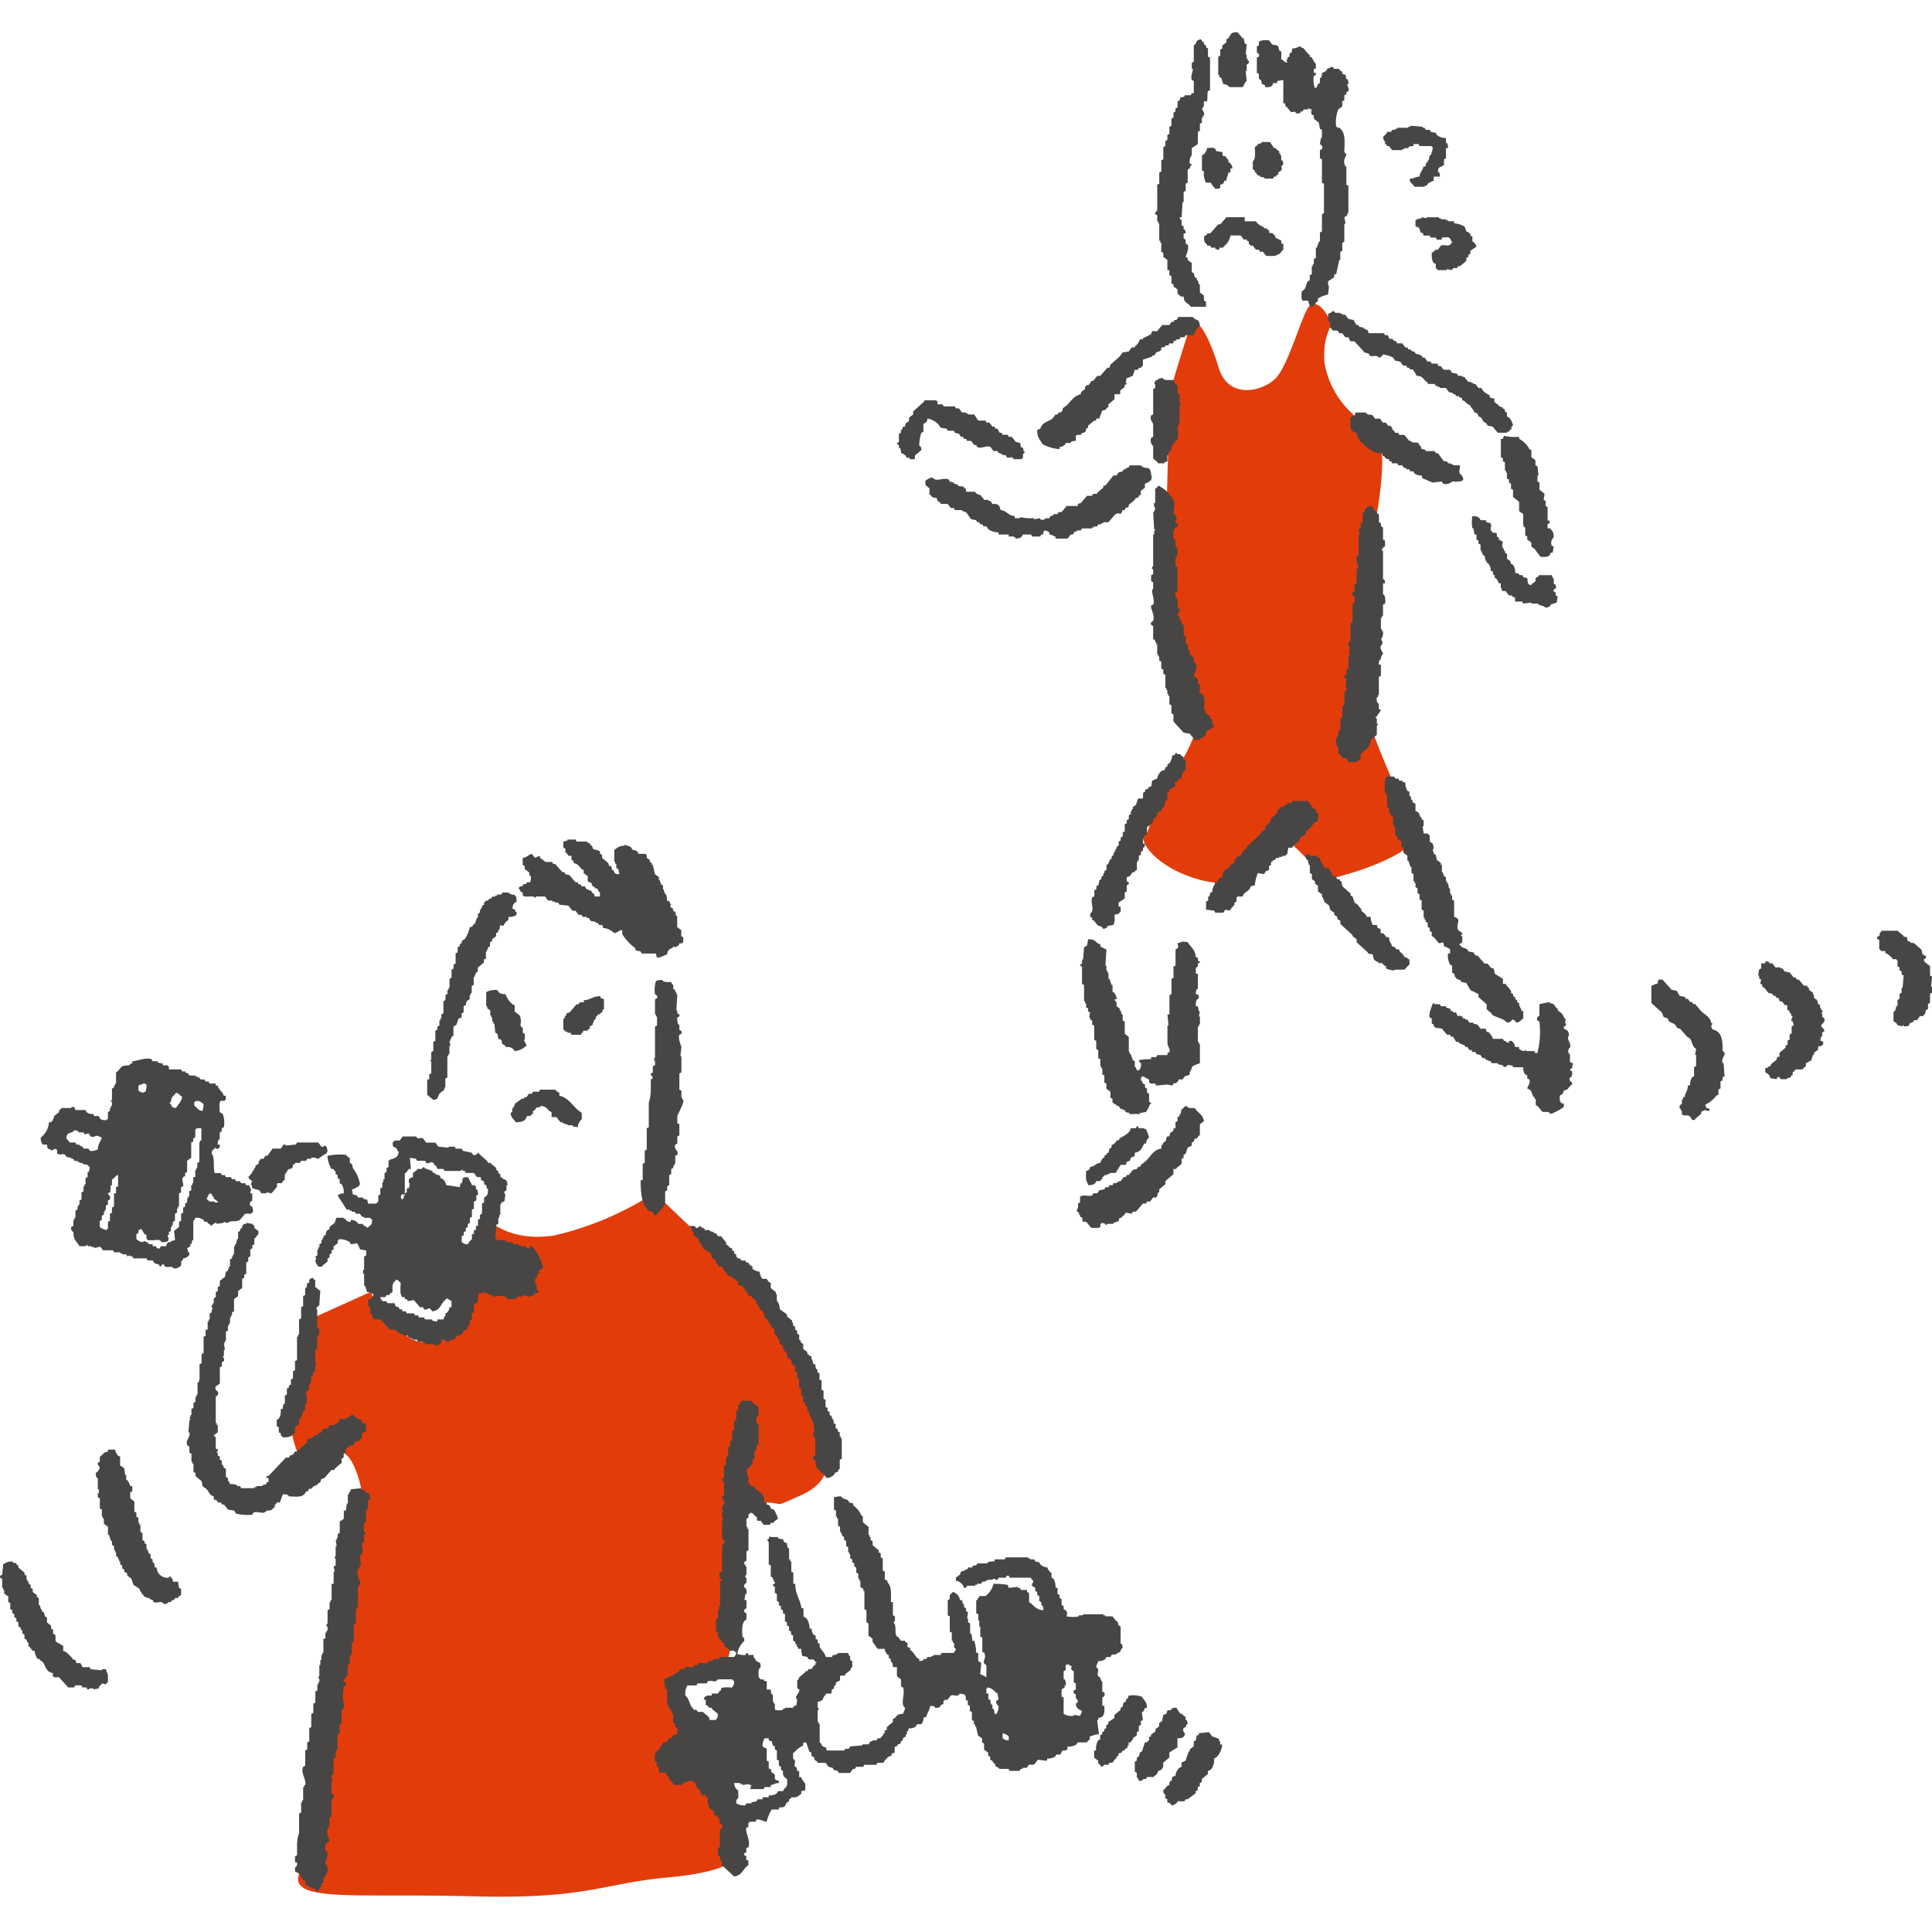 <svg xmlns="http://www.w3.org/2000/svg" xmlns:xlink="http://www.w3.org/1999/xlink" width="120" height="120" viewBox="0 0 120 120">
  <defs>
    <clipPath id="clip-path">
      <rect id="長方形_75" data-name="長方形 75" width="120" height="120" transform="translate(183 5410)" fill="#fff" stroke="#707070" stroke-width="1"/>
    </clipPath>
  </defs>
  <g id="マスクグループ_21" data-name="マスクグループ 21" transform="translate(-183 -5410)" clip-path="url(#clip-path)">
    <g id="グループ_94" data-name="グループ 94" transform="translate(-497.988 288)">
      <path id="パス_141" data-name="パス 141" d="M378.315,17.572s-.595,1.843-.987,3.184a7.163,7.163,0,0,0-.282,2.61c0,.553-.221,6.788-.165,8s.276,6.015.607,7.891,1.6,1.878,1.324,2.981a9.87,9.87,0,0,1-1.987,3.587c-.717.718-.875,2.909-1.265,3.221s.493,1.581,2.259,2.352,3.422.774,3.919.277,2.152-2.1,2.428-2.319,1.931,1.656,2.263,2.1.165.441,1.876-.057,4.25-1.6,4.029-2.428-2.7-5.961-2.815-7.118A116.285,116.285,0,0,1,389.74,30.1c.282-1.007.827-4.582.386-5.519a4.574,4.574,0,0,0-1.557-1.615,5.533,5.533,0,0,1-1.865-3.3c-.111-1.821.476-2.008.349-2.512s-.8-1.443-1.263-1.012-1.295,3.69-2.122,4.518-2.925,1.325-3.532-.662-1.435-3.533-1.821-2.428" transform="translate(376.547 5124.843)" fill="#e33c0b"/>
      <path id="パス_142" data-name="パス 142" d="M352.69,109.739s.1.88-4.106,1.27-4.986,1.369-12.221,1.174-11.333.4-10.7-1.411,2.328-15.32,2.742-18.337,1.334-4.572,1.11-5.6-.756-2.505-1.524-2.209-1.539.828-1.953.71-1.124-2.425-.828-2.958A10.775,10.775,0,0,0,326.1,78.6a7.662,7.662,0,0,1,.355-2.307l3.631-1.64s1.895,3.221,3.284,3.095,1.484-.154,2.135-1.1,1.242-2.425,1.834-2.484-.118-2.425-.118-2.425l.177-1.6s1.243,1.419,4.082,1.005a19.4,19.4,0,0,0,6.269-2.662s2.958,2.9,4.023,3.727,3.44,2.743,4.14,5.086,2.662,5.442,2.662,6.743.055,2.443-1.775,3.253-.867.448-2.208.432-1.4-.432-1.636.042-.136,6.5-.356,7.807,0,2.307-1.36,2.721-2.543.592-1.834,2.07,3.289,9.378,3.289,9.378" transform="translate(373.902 5127.599)" fill="#e33c0b"/>
      <path id="パス_143" data-name="パス 143" d="M383.717,2.779l.126.063.126.379a.5.5,0,0,1,.379.189h.821c.054-.029.12-.287.253-.379l-.063-.632h.063V2.021c.026-.064.184-.031.126-.253h-.063V1.642h-.063V1.389h-.063l.063-.632L385.3.695l-.063-.316h-.063L384.854,0c-.454.007-.392.114-.568.379l-.126.063V.632l-.253.189V1.01l-.126.063v.379l-.126.063V2.652h.063Zm-3.852,8.589v.379h.063v.126h.063v1.074h.063v.126h.063v.568l.126.063v.253l.253.189v.632h.126v.316l.126.063V15.6l.126.063v.126l.253.189v.253c.009.018.145.111.189.189h.189c.025.426.278.369.442.632h.947v-.316l-.126-.063v-.316l-.253-.189v-.505h-.063l-.063-.253h-.063v-.126l-.126-.063-.063-.253-.126-.063v-.568l-.253-.189V14.02l-.126-.063c-.014-.048.238-.494.126-.758l-.126-.063v-.253l-.126-.063V12.5h.126c-.02-.143-.008-.163-.063-.253h-.063v-.189L381.38,12v-.316c-.019-.043-.083,0-.126-.189h.126l.063-.947h.063V9.915l.126-.063V9.41l.126-.063V8.526l.126-.063.063-.189h.063c.014-.1-.111-.08-.126-.126a.641.641,0,0,1,.126-.505V7.2l.379-.253V6.189l.126-.063V5.684l.126-.063V5.3h.063V5.179h.063c.067-.216-.138-.359-.126-.442h.063V4.61h.063V4.294h.189c.054-.144,0-.475.063-.632l.126-.063V1.579l-.126-.063V1.01L382.9.947V.821L382.77.758V.632h-.063L382.58.442c-.359.049-.214.22-.442.379v1.01l-.126.063v.379h.063c.023.155-.16.459-.063.695l.126.063v.758h-.126l-.063.126h-.379v.063a.463.463,0,0,1-.253.063l-.063.189-.126.063v.379L381,4.737v.189l-.126.063V5.3l-.126.063V5.81l-.126.063v.442l-.126.063v.316l-.126.063v.316l-.126.063v.758l-.126.063v.695l-.126.063V9.41l-.126.063v1.579c-.024.113-.165.093-.126.253l.126.063m6.315-8.463.126.063c.036.071.036.188.063.253l.189.063V3.41c.32.011.445,0,.505-.253h.253V3.031l.379-.063c0,.621,0,.881,0,1.453h.126V4.61h.063l.253.316c.219.115.2-.109.379.126.142-.017.166-.005.253-.063V4.926h.126l.063-.126h.253V4.737c.445.071.119.094.253.379l.126.063v.189l.316.253.063.379.126.063v.505h-.063l-.063.379c.012.031.213.08.126.316l-.126.063v.505l.126.063V9.347l.126.063v1.831l-.126.063v1.074l-.126.063v.568h-.063l-.126.379h-.063v.632l-.126.063V14.4h-.063v.126h-.063v.505l-.126.063v.316l-.126.063c-.169.284-.062.445-.379.632,0,.171-.041.5.063.568h.316c.073.044.078.261.126.316h.063v.063h.126l.253-.316h.063v-.189a1.837,1.837,0,0,1,.632-.253c.012-.243.1-.519,0-.632v-.189l.379-.253v-.189h.126l.189-.884h.063v-.505l.126-.063v-.505l.126-.063V11.936s.062.009.063-.126l-.063-.316.189-.126v-.126h.063V9.536l-.126-.063V8.336h-.063l-.063-.189c-.081-.432.3-.472,0-.695.015-.609.092-1.177-.253-1.453V5.936h-.189V5.873h-.063a2.194,2.194,0,0,1,.126-1.074l.253-.189V4.294l.126-.063V3.916l.126-.063V3.726l.126-.063c.074-.169-.1-.358-.063-.442h.063a.545.545,0,0,0-.063-.316h-.063c-.057-.107.018-.182-.063-.253l-.189-.063V2.463l-.189-.126V2.274h-.316c-.045-.021,0-.085-.189-.126-.107.128-.146.053-.253.126v.063a.653.653,0,0,1-.316.189.6.6,0,0,1-.063.316h-.063v.316l-.126.063-.063.189-.126.063a1.455,1.455,0,0,1-.063-.758l.126-.063V2.526h-.126V2.274h.126V1.958c-.132-.107-.153-.233-.253-.379l-.126-.063V1.389h-.063l-.316-.379c-.118-.087-.092.028-.19-.126-.284.038-.183.111-.505.126-.023.054-.042.213-.063.253l-.126.063v.189l-.126.063v.126h-.063l.063.189a.524.524,0,0,1-.316-.189h-.063V1.2l-.126-.063L387.38.884C387.291.77,387.1.819,387,.758l-.189-.253c-.2-.005-.467-.031-.568.063h-.063V.821l-.126.063v.379c.019.051.195.044.126.253l-.126.063v.947l.126.063Zm7.831,3.852v.189h.063l.063.126h.126l.189.253h.632V7.263h.126V7.2h.253V7.136a.583.583,0,0,1,.316-.063V6.947h.316l.063.126h.758v.063h.063a1.486,1.486,0,0,1-.126.505h-.063l-.063.316h-.063v.126H396.6c-.057.086-.047.111-.063.253h-.126c-.065.249-.222.346-.253.632-.335.024-.236.108-.568.126v.063h-.063c.061.227.212.264.316.442h.632V9.536h.126l.126-.189h.126V9.284l.189-.063V8.968h.379c-.007-.213,0-.232-.126-.316.043-.359.138-.205.316-.379h.063V7.894l.126-.063V7.2h.126a.627.627,0,0,0-.063-.316H397.8V6.568a.8.8,0,0,1-.568-.189l-.063-.126-.316-.063-.063-.126h-.253l-.063-.126h-.126V5.873l-.758-.063v.063h-.126v.063h-.695V6h-.126v.063h-.189l-.063.126h-.253v.063c-.105.082-.14.178-.253.253l.063.253Zm-8.084,1.958h.063l.126.189h.126v.063c.171.082.168-.031.316.126h.505l.063-.126h.126V8.9l.126-.063V8.715l.189-.126c.114-.222-.109-.2.126-.379a.5.5,0,0,0-.063-.253h-.063V7.642h-.063V7.515h-.063V7.389l-.189-.126V7.2h-.126a3.947,3.947,0,0,1-.253-.379h-.505c-.132.2-.089.027-.253.126V7.01l-.189.126c.009.315.064.756-.126.884v.505l.126.063ZM382.77,7.578l-.126.063v.947l.126.063a1.148,1.148,0,0,0,.126.695h.316c.055.2.162.223.253.379h.253V9.663h.063V9.473c.182-.046.209-.067.253-.253h.126c.02-.281.1-.254.126-.505h.126V8.463h.126c-.035-.244-.075-.227-.189-.379h-.063V7.894h-.063L384.1,7.7h-.126c-.07-.062-.045-.127-.063-.253l-.379-.063c-.076-.266-.248-.205-.568-.189a.8.8,0,0,1-.189.379m2.905,5.684h.126l.189.253h.189l.063.126h.189l.189.253c.217.006.58.043.695-.063.234-.064.211-.2.379-.316v-.379h-.126v-.189l-.379-.189v-.126l-.126-.063V12.5c-.1-.061-.184.017-.253-.063v-.126l-.126-.063v-.063H386.5v-.063c-.221-.118-.381-.168-.505-.379H385.3v-.253h-1.137l-.379.442h-.126l-.505.568h-.189v.063l-.189.126c-.007.322.021.372.189.505v.063h.189l.063.126h.253v.063a.433.433,0,0,0,.253.063v-.126h.253v-.063a1.088,1.088,0,0,0,.442-.695h.632l.189.253h.189v.063l.126.063v.126Zm12.252-1.516v-.063H397.8V11.62h-.316v-.063h-.126v-.063H396.6v.063l-.316-.063v.063l-.316.063v.063h-.063v.379l.189.063a.624.624,0,0,1,.126.316c.172.048.144.015.189.189h.379l.063.126h.316l.063.126h.316v-.126c.317-.015.5-.077.568.189.071.072.027,0,.063.126-.064.048-.062.078-.126.126-.136.121-.379-.028-.568.063l-.189.253h-.189v.063l-.189.126c0,.3,0,.478.126.632l.126.063v.253a.565.565,0,0,1,.126.126h.568v-.063l.316.063.063-.126h.253l.063-.126h.126l.379-.316V14.02l.126-.063v-.126l.126-.063v-.189c.008-.013.347-.235.379-.253-.044-.172-.1-.195-.189-.316h-.063v-.316l-.126-.063V12.5h-.063c-.086-.094-.032-.084-.189-.126a1.316,1.316,0,0,0-.126-.316,1.657,1.657,0,0,0-.632-.189v-.126Zm-6.379,5.81h-.189v-.063h-.126V17.43h-.316a.544.544,0,0,0-.126-.126.845.845,0,0,1-.316.189v.442L390.6,18v.379h.063c.183.3.161.059.442.189l.063.126h.189l.189.253h.189l.126.253h.253l.632.695.253.063.063.126c.253.115.366-.088.568.126a.3.3,0,0,0,.253-.189,1.7,1.7,0,0,1,.632.189l.126.189.316.063.189.253h.189l.063.126h.126V20.9c.085.058.111.047.253.063.059.217.135.162.19.379.421.025.339.138.568.316v.063h.126v.126h.442l.063.126h.126v.063h.126V22.1h.379l.189.253.253.063v.063h.126l.063.126h.189v.063l.189.063v.126c.281.078.225.242.505.316.067.243.188.2.253.442.182.045.209.067.253.253.244.065.189.143.316.316l.189.126.063.126.316.063.316.379h.568v-.063h.126l.063-.126h.063c.1-.159-.069-.121.126-.253a.9.9,0,0,0-.253-.505l-.126-.063V23.62l-.126-.063V23.43l-.126-.063V23.3h-.126v-.063h-.126v-.063l-.253-.189c-.059-.1.024-.193-.063-.253h-.19v-.063h-.063v-.126a1.071,1.071,0,0,1-.442-.316l-.063-.126h-.189l-.189-.253h-.126v-.063h-.126v-.063h-.189l-.253-.316h-.126v-.063h-.253l-.063-.126-.316-.063-.126-.189h-.379c-.167-.083-.023-.209-.379-.253v-.126h-.379l-.063-.126h-.189l-.189-.253h-.126l-.063-.126-.379-.126-.063-.126h-.126l-.126-.126h-.126l-.063-.126h-.126l-.19-.253h-.316l-.063-.126-.189-.063v-.063c-.1-.059-.182.017-.253-.063l-.063-.189h-.189l-.063-.126H393l-.063-.189-.189-.063v-.063h-.126v-.063h-.189l-.063-.126h-.126l-.189-.316-.316-.063-.189-.253M373.8,25.893v-.126c.25-.038.219-.077.379-.189v-.063h.316v-.063a.593.593,0,0,1,.316-.063c0-.144-.023-.32.063-.379h.253l.063-.126h.126l.126-.126V24.63l.126-.063v-.126l.379-.316h.126V24h.189l.189-.505c.23-.029.208-.055.316-.189h.063v-.189l.379-.316v-.316h.316c.091-.052.005-.161.063-.253l.253-.189v-.126l.126-.063v-.063h-.063l.063-.316c.242-.032.176-.078.379-.126l.126-.379h.189l.063-.126h.126c.04-.026.044-.085.126-.126v-.379l.568-.189v-.063h.126l.126-.189c.109-.074.143,0,.253-.126h.063v-.189c.143-.02.163-.008.253-.063v-.063h.189l.063-.126h.253V19.2l.189-.063v-.063h.189l.063-.126h.253l.063-.126h.505c.1-.247.158-.442.379-.568-.028-.516-.248-.3-.442-.568h-.884l-.126.189h-.126l-.063.126h-.126l-.126.189h-.442l-.316.379h-.316l-.063.189-.505.253v.063h-.189a.762.762,0,0,1-.316.442v.063h-.189l-.189.253-.379.063-.189.253-.568.505-.063.189h-.126l-.442.505h-.189l-.253.316h-.126c-.045.157-.033.1-.126.189v.063h-.126l-.126.126v.126l-.253.189v.126c-.433.107-.617.426-.884.695l-.253.189v.126l-.126.126h-.126l-.063.126h-.126L373.36,24c-.292.205-.653.24-.758.632l-.189.063c0,.538.155.543.316.884a2.6,2.6,0,0,0,1.074.316m5.684-.695a.458.458,0,0,0,.126.505v.758c.02.042.254.212.316.316h.379v-.063l.189-.063v-.379h.063v-.126h.063v-.126l.126-.063v-.189a2.826,2.826,0,0,1,.253-.379l.126-.063.063-.568h-.063V24.5h.063v-.189h.063V23.177a.168.168,0,0,0,.063-.189h-.063v-.505l-.126-.063v-.505h-.063a.817.817,0,0,1-.189-.316c-.287.009-.58.045-.695-.126-.235.029-.269.109-.442.189l-.063.189h.063V22.1l-.126.063v1.579l-.126.063c-.109.264.107.4.126.568v.758l-.126.063m-15.662.632h.063a.593.593,0,0,1,.063.316.7.7,0,0,1,.316.189V26.4c.164.1.122-.071.253.126h.253c.091-.053.005-.16.063-.253l.379-.316a.506.506,0,0,0-.063-.253h-.063a2.309,2.309,0,0,1,.126-.821l.126-.063v-.505h.063c.132-.162.147-.025.189-.316a1.206,1.206,0,0,1,.695.379l.126.189.379.063.063.126h.379l.063.126.253.063.126.189h.126l.063.126h.126l.063.126h.253l.189.253h.126l.063.126c.279.135.548-.129.821,0l.189.253h.253l.063.126h.126v.063h.126v.063h.189l.063.126c.249.112.259-.12.442.126h.505v-.063h.063v-.253c.005-.011.095-.063.126-.126-.193-.136-.029-.077-.126-.253l-.126-.063c-.058-.1.02-.185-.063-.253l-.253-.063-.253-.316h-.189l-.063-.126h-.316l-.063-.126h-.126l-.126-.253h-.126l-.063-.126h-.126l-.189-.253h-.189l-.063-.126h-.442l-.253-.379h-.379v-.063h-.126V23.62h-.253l-.189-.253h-.189l-.063-.126H366.6l-.063-.126h-.316v-.189h-.063v-.063H365.4v.063l-.695.632v.189l-.253.189v.189c-.105.176-.213.026-.253.379h-.126l-.063.189h-.063v.189l-.126.063v.505c-.018.048-.137.025-.126.126l.126.063Zm31.7,1.326.063.126h.189l.063.126a.654.654,0,0,0,.442.126l.063.189c.231.056.415.192.632.253l.568-.063.063.126a.544.544,0,0,0,.568-.126c.24.005.632.043.695-.126.025-.067-.1-.273-.126-.316h-.063c-.1-.2-.025-.32,0-.505l-.063-.063h-.379V26.84h-.126v-.063h-.189l-.063-.126h-.189l-.379-.505h-.126l-.063-.126h-.568v-.063a.479.479,0,0,0-.253-.063.524.524,0,0,0-.189-.316v-.063c-.085-.052-.341-.009-.442-.063v-.063h-.126l-.316-.379H394.9l-.063-.126h-.189l-.126-.189h-.063v-.126l-.126-.126H394.2l-.126-.189h-.189L393.7,24h-.316l-.126-.189c-.192-.121-.284.027-.442-.189h-.632l-.063.189-.253.126c-.022.542-.074.849.379.947.026.527.842,1.1,1.263,1.263h.316l.063.189h.063c.116.127.079.162.316.189v.126h.126l.063.126h.316l.063.126h.253l.063.126.189.063v.063Zm5.81-1.895h-.126V26.4l.126.063v.189l.126.063v.505h.063v.126h.063v.379l.126.063v.189l.126.063v.316l.126.063v.442l.379.316v.568l.253.189V30.5a.433.433,0,0,0,.063.253h.063v.505l.126.063v.189l.253.189v.253l.189.126.379.505c.357.016.564.036.632-.253h.126l.063-.379-.126-.063a.456.456,0,0,1,.126-.505c0-.276-.04-.387-.189-.505v-.063h-.189v-.253c.019-.048.169-.012.126-.189l-.126-.063v-.821l-.126-.063v-.316l-.126-.063.063-.379-.316-.253v-.442l-.126-.063v-.379h.063l-.063-.568-.126-.063v-.316l-.253-.189v-.442l-.126-.063a1.47,1.47,0,0,0-.632-.632v-.126a3.214,3.214,0,0,1-.947-.063l-.063.189m-30,4.926h-.316v-.126c-.439-.035-.469-.329-.884-.379-.044-.213-.1-.335-.316-.379h-.189l-.126-.189h-.126v-.063h-.253l-.253-.316h-.126v-.063h-.126l-.063-.126h-.568v-.189h-.063c-.159-.24-.184-.084-.442-.189V28.1l-.253-.063v-.063l-.253-.063-.063-.126c-.342-.154-.777.184-1.01-.126-.235.029-.269.109-.442.189.008.419.018.233.189.442h.063v.442h.063c.088.121.08.14.253.189h.126l.063.189.189.126V29.3h.442l.189.253h.189l.063.126h.442v.063h.126v.063h.126l.316.442.316.063.063.126h.126l.063.126H369l.063.126h.189l.126.189a1.094,1.094,0,0,0,.632.189V31.2h.632v.126c.264-.005.333-.039.442.126.277-.009.346-.075.442-.253h.505l.063.126h.505l.063-.126h.126v-.189h.063v-.063c.2.024.184.057.316.126V31.2c.243.032.176.078.379.126v.126h.758l.189-.253h.126l.126-.189h.126v-.063h.253l.063-.126h.632v-.063h.126v-.063h.189l.063-.126h.189V30.5h.126V30.44h.316l.442-.505c.289-.149.32.167.442-.253h.126l.063-.126.189-.063v-.126l.379-.316.063-.126h.126l.126-.189h.063v-.253l.253-.189V28.04a.524.524,0,0,0,.316-.189h.063l.063-.316h-.063a.555.555,0,0,0-.126-.442c-.194-.033-.406-.045-.505-.189h-.695l-.063.126-.189.063v.063h-.126l-.063.126-.253.063-.126.189h-.189l-.505.632h-.126v.126l-.379.316v.063h-.253l-.063.126h-.316l-.379.442-.189.063v.126h-.695l-.316.379h-.189l-.063.126h-.253V30l-.189.063-.063.126h-.253v.063h-.126v.063l-.189-.063v-.063l-.379.063v-.063h-.379l-.505-.063ZM382.9,43.45l.505-.316c-.046-.191-.1-.136-.126-.189v-.253l-.126-.063V42.5l-.253-.189c-.1-.163.068-.12-.126-.253.017-.427.1-.923-.253-1.01l-.063-.189h.063v-.316l-.126-.063v-.316h-.063c-.073-.106-.039-.088-.189-.126.015-.246.247-.53.126-.821l-.126-.063V38.84l-.253-.189V38.4l-.126-.063v-.316l-.126-.063v-.442l-.126-.063v-.632l-.126-.063v-.189l-.126-.063v-.189l-.126-.063c-.054-.187.2-.221.126-.442l-.126-.063v-.568h-.063A.5.5,0,0,1,381,34.8l.126-.063V33.219L381,33.156v-.505h.063v-.126h.063v-.505L381,31.956v-.442l-.126-.063v-.505h.063v-.126l.189-.126c.075-.2-.114-.215-.126-.253a.164.164,0,0,1,.063-.189c.025-.185-.063-.217-.126-.316h-.063l.063-.695a1.918,1.918,0,0,0-.884-1.01c-.072-.071,0-.027-.126-.063a.423.423,0,0,1-.189.189v.884h-.063c-.054.2.089.324.063.442h-.063v.126h-.063l.063,1.074h.063v.063h-.063V31.2h-.063v1.958a.17.17,0,0,0-.063.189h.063v.316l-.126.063V34.1l.126.063v.442h-.063v.063c-.026.225.181.59.063.884l-.126.063c-.057.167.255.622.126.947-.02.053-.195.043-.126.253l.126.063V37.7l.126.063v.126h.063v.126h.063v.632h.063v.126h.063v.253l.126.063v.442l.126.063v.253l.126.063v.821h.063v.126h.063v.253h.063v.126h.063v.505l.126.063v.505l.126.063v.442l.632.695.379.063.316.379h.316v-.063c.105-.066.318-.154.379-.253Zm10.926-7.073V36.25h.063v-.695l.126-.063a.93.93,0,0,0-.063-.568h-.063v-.695h.126a.506.506,0,0,0-.063-.253h-.063V32.208h-.063c-.014-.14.074-.169.126-.253h.063v-.379l-.126-.063v-.758l-.126-.063V30.5l-.126-.063v-.505h-.063c-.114-.162-.258-.223-.316-.442-.126-.038-.055.008-.126-.063-.229.029-.21.054-.316.189h-.063v.189l-.126.063v.568l-.126.063v.316l-.126.063.063.379h-.063v1.263l-.126.063a.969.969,0,0,0,.063.505h.063l-.063.253h-.063v.884l-.126.063v.442l-.126.063c-.069.208.107.2.126.253v.379l-.126.063v1.137l-.126.063v1.137l-.126.063v.253h.063v.316h-.063c0,.082.105.158.063.316h-.063v.758l-.126.063v.316l-.126.063c-.045.175.112.147.126.189l-.063.505a.164.164,0,0,1,.063.189h-.063v.126h-.063v.821l-.126.063v.695l-.126.063v.695h-.063v.126h-.063V43.7h-.063v.126h-.063a.649.649,0,0,0,.126.632c0,.383,0,.324.189.505l.063.126h.253l.126.253c.405,0,.516.051.695-.189h.063v-.316L393,44.4v-.126h.063v-.126h.063v-.189l.379-.316v-.568c0-.016.08-.021.063-.126h-.063v-.316c0-.016-.091-.019-.063-.126h.063c.093-.219.191-.219.253-.442h-.126v-.379h-.063a.51.51,0,0,1-.063-.379h.063v-.126h.063V40.04l.126-.063v-.695h-.126a.583.583,0,0,1,.063-.316h.063v-.189h.063V38.65h.063c.034-.179-.219-.273-.126-.568h.063v-.126h.063l-.126-.316h.063a.794.794,0,0,0,.063-.442h-.063v-.126h-.063v-.695Zm10.673-2.463h-.063l-.063-.189h-.821v.063l-.189.126V34.1l-.253.189v.063l-.189-.063a.951.951,0,0,1-.063-.379c-.053-.023-.213-.042-.253-.063l-.063-.126h-.189v-.063a.443.443,0,0,0-.253-.063.811.811,0,0,0-.126-.505l-.126-.063-.063-.189-.189-.126V32.4l-.126-.063v-.126H401.4v-.126h-.063v-.126h-.063l.063-.316-.253-.126v-.126l-.126-.063v-.189c-.061-.087-.153-.005-.253-.063-.022-.013-.059-.091-.126-.126v-.253h.063V30.63h-.063V30.5l-.253-.063-.063-.126h-.316l-.063-.126c-.126-.106-.2-.122-.442-.126a2.061,2.061,0,0,0,0,.758h.063l.063.379h.126v.316l.126.063v.189l.126.063v.379h.063v.126h.063v.126l.126.063.063.316h.063v.126h.063a.609.609,0,0,1,.189.505h.126c.019.143.007.163.063.253h.063v.189h.063a.722.722,0,0,1,.189.316h.126v.316h.063v.126c.055.089.159,0,.253.063l.189.253h.189v.063l.189.063v.253h.442l.063.126.505-.063v.063h.442v.063c.173.075.329.062.442.189a.468.468,0,0,0,.316-.126v-.063l.379-.126.063-.379-.126-.063V34.8l-.126-.063c-.044-.176.112-.147.126-.189.083-.243-.107-.272-.126-.316Zm-28.8,21.03.126.063v.126l.126.063.189.253c.192.132.229.012.379.253a.545.545,0,0,0,.253-.126v-.063l.379-.063v-.063c.093-.1.07-.373.063-.568.045-.019.22-.046.253-.063.014-.007.063-.094.126-.126v-.316h-.126V54.06l.379-.253v-.379l.126-.063v-.379l.126-.063V52.8l-.126-.063v-.253l.189-.063.189-.253h.126V52.1l.126-.063v-.505h.063v-.126h.063v-.253l.126-.063V50.9l.126-.063v-.189h.063c.055-.088.046-.108.063-.253h-.126a.759.759,0,0,1,.126-.505l.126-.063v-.442l.379-.316v-.189l.253-.189V48.5h.063l.063-.126h.126l.063-.189.126-.063.063-.379.126-.063v-.442l.126-.063V47.05c.066-.084.235-.086.316-.189H381l-.063-.253a.589.589,0,0,0,.316-.253h.126a.727.727,0,0,1,.253-.568v-.568l-.126-.063v-.126l-.189-.126v-.063h-.189c-.024-.007-.013-.094-.126-.063l-.063.126h-.126a1.423,1.423,0,0,1-.189.505l-.126.063V45.6l-.126.063-.063.189h-.126a.737.737,0,0,0-.316.505c-.172.043-.143.085-.316.126l-.063.379h-.126l-.063.126-.189.063v.126l-.126.063v.316c-.068.107-.206-.008-.316.063l-.126.379-.189.126v.126h-.063v.126h-.063v.189l-.126.063v.253l-.126.063v.189l-.126.063v.442l-.126.063v.253l-.126.063v.189l-.126.063v.253l-.126.063v.126h-.063v.126h-.063v.126h-.063v.126l-.126.126v.126l-.126.063v.126h-.063v.126l-.126.063v.316l-.126.063v.126h-.063v.126l-.126.126v.126l-.126.063-.063.316-.126.063v.189l-.126.063v.379l-.126.063c-.148.348.18.777-.126,1.01Zm21.093.695v.189l.126.063v.253l.126.063.316.379a.656.656,0,0,0,.253-.063.62.62,0,0,1,.063.253,1.142,1.142,0,0,1,.379.189v.253h-.126a1.154,1.154,0,0,0,.126.695l.126.063v.442l.126.063c.107.2-.085.065.126.253V58.8h.126v.063h.126l.063.126.316.063.253.442.505.253v.189l.505.442v.316l.316.253v.063c.293.207.718.232.947.505.214-.023.235-.046.316-.189a.3.3,0,0,1,.253.189c.271-.035.262-.146.442-.253v-.442l-.126-.063v-.126h-.063V60.5h-.063v-.189l-.126-.063v-.126l-.126-.063v-.126l-.126-.063v-.126l-.126-.063v-.126a2.591,2.591,0,0,0-.316-.379v-.063h-.19V58.8l-.505-.316-.063-.316-.19-.063-.189-.253H400.2l-.442-.505h-.126l-.126-.189-.316-.063-.063-.126c-.172-.109-.319-.079-.442-.253-.157-.1.094-.117.126-.189v-.379h-.063c-.029-.12.048-.091.063-.126v-.063l-.253-.189c-.178-.379.264-.68-.253-.821v-1.01l-.126-.063v-.253h-.063v-.126h-.063v-.316h-.063l-.063-.316h-.063v-.126H397.8v-.253l-.126-.063v-.126h-.063v-.126h-.063v-.442h-.063V51.6l-.253-.189-.063-.316-.126-.063V50.9h-.063l.063-.379h-.063V50.4l-.189-.126v-.379a.546.546,0,0,1-.126-.126h-.253l-.063-.442h.063v-.379l-.126-.063v-.126h-.063c-.115-.2-.056-.308-.316-.379v-.442l-.189-.126v-.126h-.063l-.063-.253h-.063v-.253l-.126-.063a.955.955,0,0,1-.126-.505l-.19-.063v-.063H394.9l-.063-.126h-.189l-.063-.126h-.505a2.431,2.431,0,0,0-.063,1.01h.063v.126h.063v.758l.126.063V48.5l.126.063v.126l.126.063v.505h.063v.126h.063v.505l.126.063v.126l.253.189v.316l.126.063v.316l.253.189v.316h.063l.126.379h.063v.379l.126.063v.442h.063v.126h.063v.253l.126.063v.316l.126.063v.316l.126.063V54.5l.126.063v.442h.063v.126h.063v.126l.126.063v.253Zm31.2,3.015-.126-.063v-.568c-.052-.108-.424-.245-.379-.442l.126-.063V57.39c-.378-.187-.134-.167-.316-.442l-.442-.379h-.189v-.063l-.189-.063-.063-.253h-.189v-.063l-.379-.316h-1.01v.063c-.224.172-.02.094-.126.253l-.126.063v.126l.126.063v.568a.625.625,0,0,1,.126.126h.253V57.2c.215.058.285.2.442.316v.063h.253v.063h.063v.379l.126.063v.189l.126.063v.189l.126.063-.063.758h-.063v.316l-.126.063v.316l-.126.063v.379h-.063c-.084.191-.016.262-.189.379v.568l.189.126.063.126.316.063v-.063h.063v.063c.261,0,.323.025.379-.189a.55.55,0,0,0,.253-.126v-.063h.189l.189-.253h.189c.019-.011.06-.092.126-.126.023-.055.04-.207.063-.253l.126-.063v-.316l.126-.063v-.568l.126-.063v-.379h-.063Zm-38.9-9.014.126-.063.442-.505h.126c.023-.126.141-.377.063-.568h-.063a.506.506,0,0,1-.063-.253h-.126l-.379-.505h-.947l-.063.126h-.253l-.063.126-.189.063v.063h-.189v.063l-.189.126V48.5l-.379.316-.063.253-.316.253v.189l-.253.189v.063l-.884.821v.126h-.063c-.12.143-.262.236-.316.442-.228.032-.211.052-.316.189h-.063V51.6l-.189.063-.253.316H384.1l-.063.126h-.063l-.063.379-.189.063-.126.253h-.126c-.063.267-.185.28-.189.632h-.126c-.02.144-.009.162-.063.253h-.063v.253L382.9,54V54.5l.505.063.063.126h.505l.126-.189.253.063.316-.379V54.06L384.79,54v-.253c.033-.083.033.021.063-.063h.316c.1-.342.405-.261.505-.632l.253-.063a2.616,2.616,0,0,1,.189-.758l.379.063.126-.189.189-.063v-.253l.126-.063v-.189l.126-.063v-.063h.126l.063-.126h.189v-.063h.189v-.063h.189c.013-.006.063-.094.126-.126l.063-.379h.253v-.063l.442-.379.063-.189.316-.189Zm32.208,11.6-.126-.063V60.99c-.025-.085-.056.025-.063-.063.02-.033.112-.044.063-.189H421.1v-.126h-.063v-.189l-.126-.063-.063-.253-.189-.126V59.79H420.6v-.126l-.253-.189v-.126h-.063l-.063-.126h-.189l-.316-.379h-.126l-.063-.126H419.4l-.253-.316-.316-.063-.126-.189h-.126v-.063h-.316l-.189-.253h-.189v-.063c-.088-.055-.109-.047-.253-.063v.126h-.253v.316l-.126.063-.063.379h.063v.189l.126.063-.063.253.126.063v.126l.126.063.253.316.253.063.063.126h.126l.063.126h.126l.063.189.189.063.126.189h.126c.1.083,0,.189.063.316l.126.063v.126h.063l.063.189h.063c-.008.081-.113.162-.063.316h.063l.063.253-.126.063v.442l-.126.063v.316l-.126.063v.253l-.126.063v.126l-.379.316v.253h-.126l-.063.189-.316.253-.063.126c-.117.087-.092-.029-.189.126h-.126v.253l.253.189.063.189.379.063c.043-.015.014-.171.189-.126l.063.126h.379c.106-.125.155-.055.253-.126l.063-.126h.063V64.59l.126-.063v-.063c.132-.089.364.006.505-.063a1.065,1.065,0,0,1,.189-.189v-.189l.19-.063v-.063h.126l.126-.379h.063V63.39l.253-.189v-.189c.059-.084.168,0,.253-.063v-.063h.063v-.189c-.126-.038-.055.008-.126-.063h-.063l.063-.253h.063v-.253l.126-.063c.044-.169-.183-.231-.189-.379.055-.105.279-.207.189-.442m-6.315,2.021c.021-.715-.067-1.216-.632-1.326-.018-.111-.063-.126-.063-.126-.035-.125.085-.206.063-.253h-.063c-.051-.383-.412-.538-.632-.758l-.379-.442h-.126l-.063-.126h-.126l-.126-.189H412.7l-.063-.126-.316-.063-.189-.316-.316-.063-.568-.632H411l-.063.253c-.243.031-.176.078-.379.126V60.3l.632.568c.164.24-.02.295.379.379.083.3.232.229.442.379l.189.253h.126l.442.505.189.126c.164.235.116.474.379.632l-.063.379h.063v.695l-.126.063v.568l-.126.063a.961.961,0,0,0-.126.505h-.126a1.212,1.212,0,0,1-.189.568v.126l-.126.063v.126h-.063v.253c-.026.057-.2.059-.126.316h.063v.126h.063v.253h.063c.177.129.355-.152.568.316h.189v-.063l.379-.316v-.126h.063v-.063h.126v-.063a.648.648,0,0,0,.316.063v-.126l-.19-.063-.063-.189a1.893,1.893,0,0,0,.695-.568l.126-.063v-.316l.126-.063v-.442l.126-.063v-.189l.126-.063-.063-.821h-.063c-.117-.4.342-.516,0-.758m-67.2-6.172.063.126h.884l.063.253c.352-.013.362-.131.632-.189.036-.3.158-.335.379-.442v-.063l.189.063v-.063c.172-.048.144-.015.189-.189h.189v-.063h.063v-.316l-.126-.063v-.379l-.253-.189v-.695h-.063l-.063-.253-.126-.063v-.126l-.189-.126.063-.189h-.063c-.048-.172-.015-.144-.189-.189-.015-.392-.069-.334-.189-.568v-.126h-.063v-.253l-.126-.063V52.8h-.063V52.67h-.063v-.189l-.253-.189-.126-.568h-.063V51.6l-.126-.063v-.126l-.189-.126v-.189H348.1v-.063h-.442l-.126-.189-.253-.063-.126-.189-.379-.126v.063c-.366.009-.408.128-.632.253v.758h.063v.126h.063v.253l.126.063.063.316c-.316-.008-.262-.053-.379-.253h-.063l-.063-.253h-.126l-.063-.189-.379-.316v-.189l-.126-.063V50.9c-.1-.121-.315-.095-.442-.189l-.063-.189h-.063l-.063-.126c-.114-.087-.092.027-.189-.126H343.8l-.063-.126h-.505v.063l-.253.063v.379l.126.063v.253h.063l.126.189h.189v.253l.126.063V51.6c.281.062.345.205.505.379l.126.063v.189l.253.189v.316l.253.126v.126l.189.126v.063h.126c.091.072.04.155.189.253v.253h-.316l-.063-.189h-.063l-.126-.189h-.126v-.063h-.126l-.126-.189h-.189l-.063-.126h-.126l-.063-.126h-.126l-.379-.442-.253-.063-.063-.126h-.126l-.442-.505h-.126l-.063-.126h-.379c-.119-.045-.261-.191-.379-.253v-.126a1.3,1.3,0,0,0-.316.126l-.189-.253c-.249.067-.278.22-.568.253v.442l.126.063v.189l.253.189c.1.164-.071.121.126.253,0,.145.019.318-.063.379h-.189v.063a.4.4,0,0,1-.253.063v.126h-.189v.063H340.2a.706.706,0,0,0,.189.316h.063v.189h.063v.063h.632v.063h.126v-.063h.568l.189.253h.253V54h.189v.063h.189l.063.126.568.063.253.316h.189l.189.253h.189l.063.126h.253v.063h.126l.126.189.316.063v.063h.126l.063.126h.189c.081.037-.02.031.063.063v.126a1.031,1.031,0,0,1,.695.316c.328-.046.179-.149.505-.189v.253a3.22,3.22,0,0,0,.821.884v.126l.316.063m47.618.379h-.126l-.253-.316h-.063l-.063-.189h-.189V56.9a.5.5,0,0,0-.253-.126c-.06-.253-.175-.259-.189-.568h-.189v-.063c-.161-.132-.026-.148-.316-.189-.006-.241.013-.263-.189-.316l-.063-.189h-.253a1.321,1.321,0,0,1-.126-.505h-.253c-.075-.273-.2-.216-.316-.379v-.126H392.5l-.189-.253-.189-.126-.126-.379-.126-.063v-.126l-.505-.442-.063-.316h-.063l-.063-.126h-.126l-.126-.189h-.126c-.128-.108-.051-.255-.253-.379v-.126h-.316c-.065-.276-.223-.317-.253-.632h-.126l-.063-.126h-.442c-.034-.015-.005-.084-.189-.126v.063h-.063a.583.583,0,0,0,.063.316h.063l.063.316h.063v.505l.126.063v.316l.19.126v.126a1.143,1.143,0,0,1,.126.126h.063v.379l.253.189v.189h.063v.126h.063V54l.316.253.063.253.253.189v.126l.189.126v.126l.189.126v.189l.758.695v.063l.253.189v.189l.695.632v.063l.316.063c.016.353.129.392.379.505v.063l.189-.063v.063l.253.189v.126c.186.041.438.175.568.063h.568c.042-.02.212-.254.316-.316V57.6l-.126-.063Zm-60.122,8.463.316-.253v-.126h.063v-.568l.126-.063V63.6h.063V63.47h.063v-.505h.063l-.063-.316h.063v-.126h.063V62.4l.126-.063v-.568l.189-.126.126-.379.189-.063v-.253l.126-.063V60.5l.126-.063.063-.253.189-.126v-.253h.063V59.68h.063v-.442l.126-.063V58.67h.063v-.126h.063v-.126l.126-.063V58.1l.379-.316V57.6l.126-.063v-.442h.063v-.126h.063v-.126l.126-.063v-.253l.126-.063v-.126l.253-.189v-.189l.126-.063v-.126H339l.063-.316.189.063a.741.741,0,0,1,.316-.379v-.189a.818.818,0,0,0,.505-.126v-.189h-.063c-.048-.172-.015-.144-.189-.189.011-.277.075-.346.253-.442-.007-.637-.235-.287-.505-.568h-.379l-.063.126h-.253v.063h-.126v.063h-.189l-.063.126h-.126l-.063.126h-.126l-.126.126v.126l-.126.063v.126h-.063V54.5H337.8v.189l-.126.063v.253h-.063l-.126.379h-.063l-.126.189h-.126a2.054,2.054,0,0,1-.316.758l-.189.126v.126l-.126.063v.126l-.126.063v.316l-.126.063v.632l-.126.063v.253l-.126.063v.505l-.126.063v.568h-.063v.126h-.063v.253l-.126.063v.316l-.126.063v.758l-.126.063v.253h-.063v.126h-.063V61.7l-.126.063v.189l-.126.063v.632l-.126.063v.568l-.126.063v.505h-.063v.063h.063v.758l-.126.063v.316h-.126V66l.379.316c.368-.051.222-.158.379-.379m40.229-9.22-.189.126-.063.758h-.063v.253l-.126.063c.008.106.119.106.126.126v1.074l.126.063v1.01h.063v.126h.063v.253l.126.063v.189l.126.063-.063.316h.063v.126l.126.063v.253l.126.063v.884l.126.063v.505l.126.063v.505l.126.063v.442h.063v.126h.063v.379l.126.063v.442l.126.063v.316l.253.189v.379l.126.063V66.5h.063c.1.154.051.04.189.126v.063h.126l.126.189h.126v.063h.126l.063.126c.173.1.117-.065.253.126h.632v-.063l.379-.063a1.847,1.847,0,0,0,.253-.505h.063V66.5l-.126-.063v-.505l-.126-.063v-.253l-.126-.063v-.189l-.126-.063c-.087-.129.028-.091-.126-.189v-.189h.063v-.063c.1-.037.324.157.442.189v.189h.063V65.3h.316l.063.126.695-.063.316.063.063-.126c.134-.069.072.065.189-.063.106-.072.087-.038.126-.189h.253l.126-.189c.079-.052.264-.048.316-.126v-.189h.063v-.126h.063v-.126c.092-.131.348-.187.505-.253v-1.2h-.063v-.126h-.063v-.947h.063v-.126h.063v-.505h-.063l.063-.316h-.063l-.063-.316h-.126c-.006-.3,0-.4.189-.505-.023-.214,0-.2-.189-.253a.627.627,0,0,1,.063-.316h.063V58.48h-.126V58.1l.126-.063v-.189l.126-.063c.012-.1-.108-.078-.126-.126V57.47h-.126c-.027-.5-.32-.628-.505-.947-.406-.076-.3-.022-.632.063.013.168.086.151,0,.316l-.126.063v1.01l-.126.063v.695l-.126.063v.947l-.126.063v1.2H380.5l.063.695H380.5v1.074c.007.253.2.369.126.568l-.126.063v.126h-.632l-.063.126h-.316v.126a4.316,4.316,0,0,0-.758.063c.041.149.018.118.126.189a.555.555,0,0,1-.126.442H378.6l-.063-.189h-.063v-.379l-.126-.063-.126-.379h-.063v-.126H378.1V62.4l-.253-.189v-.758l-.126-.063v-.379h-.063l-.063-.253h-.063v-.126l-.189-.126v-.253c-.027-.057-.082.005-.126-.189h.126a.618.618,0,0,0-.189-.442h-.063v-.442h-.063L376.9,58.8h-.063v-.379h-.063v-.126h-.063v-.316h-.063l.063-1.01a1.821,1.821,0,0,1-.379-.189v-.126c-.36-.1-.214-.315-.758-.316l-.063.379m-26.84,16.8h.063c.151-.258.462-.468.568-.758V72l.126-.063V71.68l.126-.063v-.632l.126-.063v-.316l.126-.063v-.126h.063V70.29h.063v-.505l.126-.063c.108-.291-.252-.313-.126-.632l.126-.063v-.442l.126-.063v-.695l-.126-.063v-.442c.054-.173.433-.832.379-1.01h-.063v-.126h-.063v-.442l-.126-.063V64.67l.126-.063V63.6h-.063l.063-.568c-.035-.127-.215-.533-.126-.758l.126-.063c.068-.211-.1-.2-.126-.253v-.316h-.063a.811.811,0,0,1-.063-.442c.016-.044.172-.014.126-.189l-.126-.063v-.189h-.063l.063-1.01h-.063v-.126h-.063v-.126l-.126-.063v-.253c-.026-.055-.08,0-.126-.189-.266.009-.463.032-.568-.126a.991.991,0,0,0-.379.063,1.748,1.748,0,0,0-.063.821c.021.052.2.045.126.253l-.126.063v.947h.063v.126h.063V61.7l-.126.063v1.958H348.6c0,.016.12.306.063.442l-.126.063v.379c-.023.058-.159,0-.126.189h.063l.063.189-.126.063v.695a2.875,2.875,0,0,1-.126.758v1.516l-.126.063v1.326l-.126.063v.758l-.126.063V71.3h-.126c-.005.739.056,1.51.442,1.831V73.2l.316.063c.041.149.018.118.126.189Zm-8.4-12.441-.316-.253v-.379l-.126-.063a1.4,1.4,0,0,1-.442-.632c-.314,0-.4-.057-.505-.253a1.148,1.148,0,0,0-.695.126V60.5h.063v.126l.189.126v.316h.063V61.2h.063v.253h.063v.126h.063l.063.568.126.063.063.316c.36.1.125.112.253.316l.19.126v.063h.189a.476.476,0,0,1,.379.253,1.083,1.083,0,0,0,.695-.316h.063l-.189-.379h.063v-.379l-.126-.063v-.316l-.126-.063v-.126h-.063l.063-.063a1.018,1.018,0,0,0-.063-.505m4.989-1.2c-.495.014-.581.229-1.01.253v.126h-.253l-.063.126H343.8l-.442.505-.189.063v.126h-.063l-.063.189h-.063v.695h.063v.063h.063v.063h.126v.063h.189l.063.126h.568l.189-.253h.253v-.063l.126-.063v-.126l.189-.126v-.126h.063v-.126l.126-.126v-.126h.063l.063-.126h.126v-.063l.126-.063.063-.189h.063v-.632L345.319,60l-.063-.126m60.438,4.168c-.126-.038-.054.008-.126-.063H405.5V63.47h-.063l-.063-.253h.063v-.126h.063c.107-.349-.258-.535-.063-.758-.013-.319-.1-.335-.316-.442v-.126l.126-.063a.165.165,0,0,0-.063-.189l.063-.189c-.132-.107-.15-.236-.253-.379l-.253-.189v-.126h-.063l-.189-.253c-.105-.073-.144,0-.253-.126a3.626,3.626,0,0,0-.632.126v.695c-.015.037-.224.112-.126.316l.126.063a5.456,5.456,0,0,1-.126,1.958h-.126l-.063-.126h-.505v-.063h-.063v.063c-.272-.015-.214-.039-.379-.126v-.126h-.253c-.034-.265-.089-.205-.189-.379h-.189v.126l-.189-.063v-.063H401.4l-.063-.126h-.632a.455.455,0,0,0-.189-.316v-.063l-.189-.063-.063-.189h-.316l-.189-.253-.253-.063v-.063h-.253l-.126-.189H399v-.063h-.126l-.063-.126c-.268-.136-.266.123-.379-.253h-.189v-.063c-.172-.048-.143-.015-.189-.189a.51.51,0,0,1-.253-.063V60.5h-.316l-.063-.126h-.316c-.009,0,.013-.04-.126-.063-.042.2-.282.654-.189.884l.126.063v.316l.126.063v.126h.063v.063l.442.063.316.379h.189l.063.126h.126l.189.316h.126l.126.126h.126V62.9h.126l.063.126h.126l.126.189h.126l.063.126h.189l.063.126.253.063.126.189h.126l.126.126h.126v.063h.126l.063.126h.379V64.1l.316.063.063.126.19-.063v-.063a.529.529,0,0,1,.379.063v.063h.632c.011.246.017.314.126.442l.126.063v.189l.126.063c.1.244-.1.37-.126.568.293.078.254.265.379.505h.063v.126h.063c.067.171-.021.312.063.442h.063l.316.379c.256-.007.405-.025.505.126a3.079,3.079,0,0,0,.821-.442v-.189l-.189-.063c-.038-.126.008-.055-.063-.126v-.316l.189-.126.063-.189.189-.063c.118-.088.163-.232.316-.316v-.126c-.02-.043-.214-.08-.126-.316h.063a.515.515,0,0,0,.063-.379c-.005-.015-.116-.022-.126-.126l.126-.063.063-.316M319.742,75.785h-.063l-.063-.253.189-.126v-.126h.063l.063-.253h.063v-1.2c.013-.028.083-.011.126-.189a.818.818,0,0,1,.505.126l.063.126h.189v.063l.189.126v.063c.085.009.2-.209.379-.189v.063l.442-.063V73.89l.189.063c.139.006.126-.063.126-.063.3-.077.477.019.695-.126l.316-.379h.379a.624.624,0,0,1,.126-.126l-.063-.316-.126-.063c-.089-.229.114-.285.126-.316v-.442h-.126l.063-.316h-.063l-.063-.189h-.189l-.063-.126h-.253l-.063-.126h-.253l-.063-.126h-.189l-.063-.126h-.316l-.063-.126h-.189l-.063-.126h-.379c-.114-.316.037-.995-.189-1.2.024-.226.054-.217.189-.316V69.28c.056.013.14.127.253.063V69.28h.063V69.09h-.126a.654.654,0,0,1,.063-.316h.063v-.442l.126-.063V68.08l.126-.063a1.5,1.5,0,0,0-.063-.821l-.189-.126c-.007-.187-.049-.618.063-.695h.253v-.063h.063v-.253h-.126c-.078-.277-.306-.339-.379-.632h-.126V65.3h-.379l-.063-.126h-.189l-.063-.126h-.253l-.063-.126h-.126v-.063h-.126V64.8h-.379l-.063-.126-.189-.063v-.063H319.3l-.063-.126h-.758v-.189h-.063v-.063H318.1v-.126a.616.616,0,0,1-.316-.063v-.063h-.316l-.063-.126c-.328-.138-.93.116-1.2.126v.126c-.149.041-.119.018-.189.126-.67,0-.46.216-.821.442V65.3h-.063v.126h-.063v.126l-.126.063v.695c0,.018-.08.02-.063.126h.063v.253h-.063v.126h-.063v.189l-.126.063v.442h-.063v.063c-.346.009-.405-.021-.505-.253h-.316V67.2c-.247-.011-.312-.018-.442-.126l-.063-.126h-.632l-.063-.189h-.189v.063h-.632v.063l-.126.063v.126l-.316.253v.126h-.063v.126c-.023.037-.085.046-.126.126h-.126a1.306,1.306,0,0,1-.505.947.551.551,0,0,0,.126.442h.253c.023.231.049.269.253.316v.063a1.671,1.671,0,0,1,.316-.126v.063h.063v.253h.063c.148.122.252-.047.442.063l.063.126.316.063v.063h.126l.063.126h.189v.063h.126v.063h.189v.063l.316.063c.017.008.059.093.126.126a.642.642,0,0,1-.063.316h-.063v.316l-.126.063v.379h-.063v.126h-.063V72l-.126.063V72.5l-.126.063v.253h-.063v.126H312.8v.189l-.126.063v.442h-.063v.126h-.063v.379l-.126.063a.241.241,0,0,0,.126.316c0,.535.2.564.379.884h.379c.02-.005.017-.086.126-.063v.063h.253v.063h.189v.063c.022,0,.253-.122.379-.063l.126.189h.632l.063.126h.379v.063h.126v.063h.253l.063.126.189-.063v.063h.126l.063.126h.821l.063.126h.316l.126.189.253.063.063.126c.115.035.082-.178.253-.126l.063.126c.265.108.369-.087.568.126a.579.579,0,0,0,.442-.189v-.253c.03-.059.086.009.126-.189.265-.034.205-.089.379-.189Zm1.263-3.663c.251.075.08.018.189.189h.063v.126l.253.189v.063h-.189v-.063c-.263.006-.334.039-.442-.126h-.063a1.823,1.823,0,0,1,.189-.379m-6.947-2.716c-.12.022-.324.137-.505.063l-.063-.126h-.316l-.063-.126-.189-.063V69.09h-.189l-.063-.126h-.379V68.9c-.1-.06-.107-.123-.19-.189.061-.487.312-.243.505-.505a.473.473,0,0,1,.253.063v.063h.316l.063.126.253-.063.126.189c.247.111.337-.132.505,0l.189.063c-.075.28-.241.4-.253.758m1.263,2.274-.126.063v.379h-.126v.821l-.126.063v.316l-.126.063v.442l-.126.063v.442h-.063V74.4a.871.871,0,0,1-.442-.189v-.379l.126-.063v-.253l.126-.063v-.189h.063v-.126h.063V72.88l.126-.063v-.253l.126-.063c.085-.218-.111-.265-.126-.379l.126-.063c.07-.14.005-.261.063-.442h.063v-.379h.063c.085-.119.172-.151.253-.253h.063Zm4.737-5.242c.126-.038.055.008.126-.063.287.017.269.089.442.189a1.21,1.21,0,0,1-.063.442c-.3-.039-.3-.2-.505-.316Zm-1.452,0c.021-.358.182-.346.316-.568.2.055.223.162.379.253-.042.324-.249.457-.379.695-.229-.022-.268-.049-.316-.253h-.063c-.04-.117.037-.089.063-.126m-2.021-1.01h.063v-.063h.189V65.3h.189v.063h.063a1.188,1.188,0,0,1-.063.442c-.126.038-.055-.008-.126.063-.2-.024-.184-.057-.316-.126Zm2.905,7.515-.126.063v.316l-.126.063v.442l-.126.063v.316l-.316.253s.061.455.063.568l-.253.063v.063h-.19l-.126.253h-.316l-.063.126c-.208.069-.2-.105-.253-.126h-.189v-.126h-.253v-.063c-.045-.027-.246-.152-.316-.126v.063c-.287-.017-.269-.089-.442-.189v-.316l.126-.063V74.4h.063c.072-.071,0-.027.126-.063l.189.316.126.063v.253h.063v.063h.189c.4.029.519-.126.695.126a1,1,0,0,0,.379-.063l.063-.189a.163.163,0,0,1-.063-.189h.063v-.189l.126-.063v-.253h.063v-.126h.063V73.89l.126-.063v-.442l.126-.063v-.253h.063v-.126h.063v-.821l.126-.063v-.316l.126-.063c.062-.169-.118-.334,0-.568l.126-.063v-.189l.126-.063V70.1l.253-.189v-.947l.126-.063v-.189l.126-.063v-.505h.063V68.08h.316v.758h-.063a.581.581,0,0,0-.063.316v1.01l-.126.063v.316h-.063v.126h-.063v.442h-.126v.379h-.063v.126h-.063v.316l-.126.063v.316h-.063v.126h-.063v.253l-.126.063Zm23.241-6.884v-.189a.482.482,0,0,1-.253-.189h-.947l-.063.126h-.379l-.063.126h-.189l-.126.189-.189.063v.063h-.126l-.442.316v.126h-.063v.126h-.063c-.095.223.09.162-.126.316.036.326.19.355.316.568.394.009.623-.071.695-.379.263-.016.191.019.316-.126h.063v-.189l.126-.063.063-.126c.149-.088.19.021.316-.126.31.039.346.142.505.316l.126.063c.065.119-.043.245.063.316h.253l.253.316h.126v.063h.126v.063h.189v.063h.316v.063l.316.063a.827.827,0,0,1,.253-.505v-.379l-.316-.253c-.3-.3-.59-.725-1.074-.821m34.04,7.957h.379v-.063c.114-.052.243-.04.316-.126l.063-.189h.126l.063-.126h.063l.126-.189.379.063.063-.126h.189l.442-.505h.189l.063-.126h.189l.189-.253h.189c.076-.052.08-.225.126-.316h.063v-.189l.379-.316v-.189l.505-.442v-.316h.189v-.063l.316-.253v-.316l.126-.063v-.189l.126-.063.126-.379.253-.126v-.189l.126-.063.063-.189h.126l.126-.189h.063v-.695l.253-.189c-.054-.426-.393-.522-.568-.821-.256.007-.405.025-.505-.126-.176.044-.162.074-.253.189h-.063l-.063.316h-.063v.126l-.126.063v.253L381,67.7v.379h-.126v.126c-.1.174-.209.023-.253.379H380.5c-.076.046-.077.24-.126.316l-.126.063c-.107.155.062.061-.126.189v.189c-.48.059-.675.484-.947.758l-.316.253-.063.126h-.126l-.063.126-.253.063-.253.316h-.126l-.063.126h-.126l-.19.253h-.126v.063h-.126v.063h-.189l-.063.126h-.19l-.063.126h-.189l-.063.126-.316.063-.126.189h-.253l-.063.126c-.225.1-.534-.073-.695.063h-.063v.379l-.126.063v.316h-.063v.189l.126.063v.126h.063v.126l.126.063c.058.1-.024.191.063.253h.189l.316.379c.178,0,.489.038.568-.063v-.189h.063v-.063l.253.063v.063c.107.022.109-.059.126-.063m2.274-5.936h-.316c-.049-.019-.024-.136-.126-.126l-.063.126h-.316c-.1.36-.42.447-.695.632l-.063.126h-.126l-.063.126-.253.189v.126l-.126.063-.063.253-.126.063v.063l-.126.063v.126h-.063a.674.674,0,0,0-.189.316c-.338.047-.3.214-.632.253-.046.182-.068.209-.253.253-.006.217-.043.58.063.695l.063.189c.246-.007.315-.018.442-.126l.063-.126h.253l.063-.126h.063v-.126l.126-.063v-.063h.189v-.063h.126v-.063h.379l.316-.505h.316l.063-.189.189-.063.063-.189h.063v-.063h.126c.071-.063.045-.127.063-.253.34-.037.466-.3.568-.568h.126a.5.5,0,0,1,.189-.379,4.78,4.78,0,0,0-.189-.505c-.131-.024-.125-.062-.126-.063m-37.955,7.326H340.9v.126a.5.5,0,0,1-.253-.063v-.063h-.316v-.063H340.2v-.063h-.316l-.063-.126h-.379l-.063-.126h-.505a.6.6,0,0,0-.126-.126l.063-.821.126-.063v-.379H339v-.189h.063v-.632s.043,0,.063-.126c.126-.038.054.008.126-.063h.063l.063-.442A.161.161,0,0,1,339.32,72l.126-.063v-.316h.063c-.031-.481-.167-.252-.379-.505h-.063v-.189l-.126-.063v-.126l-.126-.063v-.126l-.316-.253v-.063h-.189l-.063-.126-.505-.442V69.6c-.109-.016-.156.213-.379.126L337.3,69.6l-.568-.126-.063-.126h-.379l-.063-.126h-.379v.063l-.631-.063-.19-.253h-.568l-.189-.253c-.239-.118-.259.124-.442-.126H333l-.189.253H332.5a.594.594,0,0,1-.126.126c.021.428.093.182.253.379.085.105-.029.1.126.189-.04.374-.269.4-.568.505l-.063.063v.379l-.126.063V70.8l-.126.063v.379H331.8v.189h-.063v.316l-.126.063v.379l-.126.063v.379a.524.524,0,0,0-.126.126h-.505l-.063-.253a.492.492,0,0,1-.253-.063v-.063h-.316l-.063-.126-.253-.063-.063-.316c.262-.036.22-.132.442-.189.038-.126-.008-.055.063-.126a2.284,2.284,0,0,0-.442-1.01l-.063-.253-.126-.063v-.316h-.063c-.061-.1-.123-.107-.19-.189a3.948,3.948,0,0,0-1.137.063,1.764,1.764,0,0,0,.253.821h.126l.063.126h.063v.189l.126.063v.189l.126.063v.253l.126.063a.911.911,0,0,1,.126.568c-.273.015-.214.039-.379.126l.568.884h.19V73.2h.126v.063h.189l.063.126h.253l.126.189h.126v.063h.379a.57.57,0,0,0,.126.126c-.009.277-.075.346-.253.442v.063l-.316-.189v-.063h-.316v-.063c-.161-.113-.163-.172-.442-.189v.126a.431.431,0,0,1-.316-.126V73.7h-.126v-.063H328.9c-.073.041-.078.246-.126.316l-.316.253v.126l-.189.126-.063.253-.126.063V74.9h-.063v.126h-.063v.189l-.126.063v.189h-.063V75.6H327.7v.379l-.126.063.063.189h-.063c.017.287.089.269.189.442h.253v-.063l.316-.253v-.189l.126-.063v-.189l.126-.063v-.189l.126-.063v-.189l.253-.189v-.189h.063v-.063a1.1,1.1,0,0,1,.695.189l.063.126.379-.063a1.558,1.558,0,0,1,.189.379l.379.063v.316l-.126.063v.821h-.063v.253h.063v.758h.063l.126.379h.189v.063l.19.063V78.5c-.064.048-.062.078-.126.126v.063h-.189v.442l.126.063v.379l.126.063v.189c.008.016.093.063.126.126h.442v.126h.063l.442.505h.316v.063h.126l.063.126h.126v.063l.253.063v.063h.253l.063.126h.126v.063h.126v.063h.253l.063.126h.316v.063h.126v.063c.292.105.479-.074.695.126.179-.047.181-.113.316-.189v-.189h.253v.126a.574.574,0,0,0,.316-.063v-.063h.253l.126-.253h.253V80.9c.117-.089.145-.078.189-.253.255-.067.213-.164.316-.379h.063v-.253l.126-.063v-.379l.126-.063v-.505l.253-.126v-.442a.505.505,0,0,0,.126-.126h.253v-.063h.063v.063l.253.063v.063h.189l.063.126c.1.033.115-.061.126-.063a1.874,1.874,0,0,1,.695.063v.126h.568l.063-.126h.126V78.5l.189.063V78.5h.126v-.063l.253.063v.063l.379-.126.063-.126h.189v-.063c.035-.052.094.021.063-.063l-.126-.063c-.084-.263.111-.286-.126-.442a.564.564,0,0,1,.063-.316h.063v-.189l.126-.063v-.189l.253-.189a2.88,2.88,0,0,0-.632-1.263Zm-8.147-3.221h.189v.063h-.063v.189H333V72.5h-.063l-.063-.189c.07-.072.027,0,.063-.126m3.095,7.01h-.126c-.036.245-.075.226-.19.379h-.063v.189h-.063l-.063.189h-.379v.126a.642.642,0,0,1-.316-.063v-.063h-.442l-.063-.126h-.316l-.063-.126h-.189l-.063-.126h-.442l-.063-.126H333l-.063-.126h-.126l-.063-.126-.189-.063-.063-.189h-.442l-.063-.126h-.253v-.063h-.063c-.038-.126.008-.055-.063-.126v-.063h.316l.063-.126h.189v-.063l.189-.126c-.012-.352-.029-.569.189-.695V77.49c.131-.045.24.143.316.189-.006.239-.056.692.063.821v.063h.189v.126h.126l.063.126.379-.063.379.442h.189l.063.126c.285.105.26-.268.505.126.551-.033.522-.539.884-.758v-.063l.316.189Zm2.147-6.884-.126.063v.316l-.126.063v.632l-.126.063V73.7l-.126.063v.379h-.126V74.4h-.126v.253H337.3v.316a.8.8,0,0,0-.253.316c-.272-.015-.215-.039-.379-.126v-.379l.126-.063v-.189l.126-.063v-.189l.126-.063v-.189l.126-.063v-.316l.126-.063v-.442l.126-.063v-.442l.126-.063c.105-.236-.108-.207.126-.379a.554.554,0,0,0-.063-.316h-.063V71.68h-.063v-.063H337.3c-.053-.2-.145-.228-.189-.442-.126-.038-.055.008-.126-.063-.4.041-.2.1-.316.379H336.6l-.063.253a6.98,6.98,0,0,0-.821-.126c-.088-.221-.124-.38-.379-.442v-.126c-.043-.073-.236-.081-.316-.126v-.063H334.9l-.063-.126-.505-.189V70.48l-.126.063v.063h-.316v.063l-.253.189v.253c-.154.039-.139.066-.253.126v.253h.063l-.063.316h-.126v.253h-.063v.063h-.063V70.859h.063l.189-.253h.126l-.063-.695.379.063.063.126h.505l.063.126c.223.091.247-.121.442,0l.126.189h.063l.063.189h.379l.063.126h1.01c.017,0,.019-.092.126-.063v.063h.126l.063.126h.505l.189.253h.189c.081.037-.02.029.063.063V71.3c.126.038.055-.008.126.063h.063v.189l.126.063c.1.175-.067.118.126.253-.013.247-.017.312-.126.442m-14.525-.947c-.158.341-.051.028,0,.442l.442.126.126.189h.316v-.063l.316.063.316-.379c.053-.1-.025-.195.063-.253h.253l.126-.189h.063v-.316a2.755,2.755,0,0,1,.253-.379h.126l.126-.126v-.126l.126-.063v-.063h.316l.063-.126H327l.063-.126h.253v-.063c.192-.058.425.085.505.063v-.063c.2-.086.226-.2.442-.253.038-.126-.009-.055.063-.126a.8.8,0,0,0-.063-.316l-.126-.063c-.026.02-.061.122-.189.063l-.189-.253h-1.326l-.063.126-.632.063a.093.093,0,0,0-.126-.063l-.189.253h-.505l-.316.442h-.126l-.126.189h-.189v.063c-.217.181-.018.071-.126.253l-.189.126v.126h-.063v.126h-.063a1.1,1.1,0,0,1-.316.442.628.628,0,0,0,.253.253M327,90.626h.126c.094-.3.049-.072.253-.189l.063-.126h.126v-.063h.126v-.063l.189-.126.063-.189.189-.063.442-.505h.189v-.063l.442-.379V88.6l.126-.063v-.253l.126-.063v-.189l.253-.253h.189l.189-.253h.189l.063-.126.126-.063v-.316l.253-.126v-.442h-.063v-.063h-.189V86.2c-.257-.1-.372-.082-.505-.316-.142.02-.165.005-.253.063v.063h-.126v.063h-.126v.063h-.379l-.063.189a.668.668,0,0,1-.568.189c-.1.348-.161.124-.379.253l-.189.253h-.126l-.063.126h-.126c-.172.1-.248.228-.505.253v.189l-.379.316-.063.126H326.5l-.063.126h-.126l-.126.189-.189.063-.063.126h-.189l-1.074,1.137h-.126V89.8h.126v.253h-.126v.126l-.253.063v.063h-.379v.063h-.126v.063h-.821l-.063-.126h-.189v-.063a1.051,1.051,0,0,0-.442-.063l-.063-.189h-.063V89.8l-.126-.063v-.505l-.126-.063-.063-.189h-.063v-.253l-.126-.063v-.189l-.126-.063v-.189h-.063v-.063c.023-.033.108-.013.063-.126l-.126-.063v-.695a.544.544,0,0,1-.126-.126l.253-.189v-.442h-.063v-.126h-.063V84.752c.016-.038.212-.077.126-.316-.014-.04-.218-.1-.126-.316l.253-.189v-1.01l.126-.063v-.253l.126-.063c.06-.147-.067-.244-.063-.316h.063v-.379h.063l-.063-.442h.063v-.126h.063v-.568l.126-.063v-.316h.063v-.126h.063v-.379h.063V79.7h.063v-.189l.126-.063V78.69l.253-.189v-.316l.253-.189v-.568l.126-.063v-.189l.126-.063v-.695l.126-.063V76.1l.126-.063V75.6l.126-.063v-.189l.126-.063V74.9h.063a1.229,1.229,0,0,1,.189-.253v-.189l-.253-.189v-.126c-.026-.04-.084-.049-.126-.126l-.379-.063v.063h-.126l-.126.126v.126l-.126.063v.126l-.126.063v.442h-.063l-.063.316h-.063v.126h-.063v.505h-.063v.126h-.063v.126l-.126.063v.442h-.063V76.8h-.063v.126l-.126.063-.063.316-.316.253v.316l-.126.063v.253l-.126.063v.316l-.126.063v.316h-.063v.126h-.063c-.048.146.068.169.063.253h-.063v.189l-.126.063v.379h-.063v.126h-.063v.505h-.126v.379l-.126.063v1.01l-.126.063v.568l-.126.063v.695a1.067,1.067,0,0,1-.063.442h-.063v.758h-.063v.126h-.063v.316l-.126.063v.316l-.126.063v.379h-.063v.126h-.063l.063.189h-.063l-.063.758h.063c.079.337-.273.461-.126.821l.126.063v.379l.126.063v.505h.063v.126h.063v.505l.126.063v.189l.379.316.063.316.253.189c.164.183.158.367.442.442v.189l.189.063.063.126h.189l.063.126h.126l.253.316.379.063.126.189a2.963,2.963,0,0,0,1.01.063l.063-.126c.318-.127.619.164.821-.126.3,0,.315-.031.442-.189h.063v-.189h.063l.063-.126h.189s.184-.483.189-.505c.229,0,.289-.011.379.126.593.019.867.089,1.074-.316M350.94,74.269v.189l.126.063v.189l.316.253.063.253.126.063v.126h.063v.126l.505.316.063.253.253.189v.189h.063l.126.189h.189v.063h.063l.063.189h.063v.126h.063l.126.189h.126V77.3h.126l.063.126h.126v.063l.189.126v.189c.062.086.158,0,.253.063v.063l.126.063v.126h.063a1.665,1.665,0,0,0,.189.253V78.5h.189v.063l.316.253v.189l.126.063v.126h.063v.126l.126.063a.726.726,0,0,1,.189.505l.189.063.063.189h.063v.126h.063v.126l.189.126.063.379.126.063.063.189h.063l.063.316.189.126v.189h.063l.063.189.126.063v.253l.253.189.063.253.189.126v.316l.126.063v.316h.063v.126h.063v.505l.126.063v.442l.126.063v.316l.126.063v.189l.126.063v.253l.126.063v.253l.126.063V86.2h.063v.126h.063l.063.632h-.063v.253h.063v.126h.063v1.074l-.126.063c-.052.174.056.2.126.253.006.642.458.676.695,1.074a.655.655,0,0,0,.505-.253v-.063l.189-.063c.084-.1-.064-.064.126-.189v-.568l.126-.063V87.342h-.063v-.126h-.063v-.253l-.126-.063v-.126l-.126-.063v-.253l-.126-.063V86.2h-.063v-.126h-.063v-.126l-.126-.063V85.7l-.126-.063v-.189l-.126-.063v-.442l-.126-.063v-.505l-.126-.063v-.568l-.126-.063V83.3l-.126-.063v-.189h-.063a.565.565,0,0,1-.063-.316h-.126c-.039-.284-.109-.183-.126-.505h-.126v-.063l-.126-.063v-.126l-.253-.189v-.316l-.126-.063-.063-.189h-.063V80.9l-.126-.063v-.189l-.126-.063v-.189l-.126-.063v-.189h-.063v-.126l-.316-.253v-.126l-.442-.316-.063-.379h-.063v-.126h-.063v-.442h-.063v-.126l-.316-.253v-.316l-.126-.063-.126-.189h-.253c-.108-.061-.163-.3-.189-.442a.777.777,0,0,1-.442-.189v-.126l-.189-.126-.063-.126h-.126l-.063-.126h-.253l-.063-.126h-.126l-.126-.126v-.126l-.126-.063v-.126l-.126-.063v-.126l-.189-.063v-.063l-.189-.126v-.126l-.316-.379h-.189l-.126-.189h-.126v-.063l-.253-.063V74.4h-.316v-.063a.693.693,0,0,0-.253-.126v-.063c-.157-.019-.149.3-.379,0h-.316c.034.063.118.111.126.126M327.51,77.49c-.166-.223-.132-.1-.316,0v.189h-.126a.639.639,0,0,1-.063.316h-.063v.442l-.126.063v.632l-.126.063v.695l-.126.063V80.9H326.5v.126h-.063v1.453l-.126.063v.568l-.126.063v.442l-.126.063v.316l-.126.063v.126l-.126.063v.379l-.126.063v.505h-.063a.593.593,0,0,0-.063.316h-.126c.007.372-.029.558-.253.695v.379l.126.063v.316l.126.063v.126c.024.037.085.051.126.126.385,0,.535-.042.695-.253h.063v-.379l.253-.189v-.316l.126-.063v-.126h.063l.063-.316.126-.063v-.379l.126-.063L327,84.437l.189-.126v-.316h.063v-.126h.063v-.379l.126-.063v-.189l.126-.063v-.253l.063-.316h-.063v-.758l.126-.063v-.758h.063V80.9h.063v-.379l-.126-.063V79.321h-.063c-.008-.1.185-.243.189-.253l.063-.884-.316-.253V77.49Zm48.628,27.346h.063v-.126c.386-.039.4-.325.379-.758h-.126v-.505c.015-.037.213-.079.126-.316l-.126-.063v-.632h-.063v-.126h-.063v-.126l-.126-.063c-.12-.273.141-.377-.126-.568.031-.243.078-.176.126-.379a.669.669,0,0,0,.442-.126l.063-.126h.253l.063-.126c.2-.092.228.042.379-.126.3-.091.095-.159.316-.316a.5.5,0,0,0-.063-.253h-.063V99.025l-.126-.063-.063-.253h-.063l-.253-.316h-.442v-.063h-.126v-.063h-1.263v.063H375v.063a1.808,1.808,0,0,1-.758,0c.017-.2.075-.2-.063-.379l-.126-.063v-.189l-.126-.063V97.32l-.126-.063v-.189L373.675,97v-.379h-.126a1.056,1.056,0,0,0-.126-.568l-.126-.063v-.316h-.063c-.085-.122-.144-.144-.189-.316a.78.78,0,0,1-.442-.189l-.063-.126-.253-.063-.063-.126h-.253v-.063h-.126v-.063h-1.389l-.063.126h-.632v.126a1.11,1.11,0,0,0-.442.063v.063h-.632l-.063.126h-.189l-.063.126h-.253l-.063.126h-.126v.063l-.253.063-.063.189-.253.189v.189a.649.649,0,0,1,.505.442h.126l.063-.126h.505v-.063h.126v-.063h.253l.063-.126h.19v-.063h.126V96.12h.316c.022-.005.017-.079.126-.063a.17.17,0,0,0,.189.063l.063-.126h.442l.063-.126h.126l.063.126h1.326v.063c.3.241-.015.239.063.442l.19.126v.189l.126.063v.189l.126.063v.316l.126.063V97.7h.063a.545.545,0,0,1,.063.316c-.48-.031-.582-.327-.884-.505v-.568l-.126-.063v-.126H371.4l-.063-.126h-.126v-.063l-.568.063-.063-.189a4.714,4.714,0,0,0-.884-.063,1.284,1.284,0,0,1-.505.758h-.379v.063c-.143.109-.045.028-.126.189h-.063V98.2l.126.063v.379h.063v.379h.063v.632l.126.063v.884l.126.063c.174.417-.253.549.126.758v.758a1.556,1.556,0,0,0-.379-.189c0-.105.063-.695.063-.695l-.189-.126v-.505h-.126a2.513,2.513,0,0,0-.126-.758h-.126a1.123,1.123,0,0,0-.063-.442h-.063v-.632l-.126-.063V98.52h-.063l.063-.379-.126-.063v-.189l-.126-.063v-.189H367.8l-.063-.253h-.126a.6.6,0,0,0-.442-.505,1.293,1.293,0,0,1-.189.189v.253l-.126.063v.947l.126.063v.947l.126.063v.505h.063v.126h.063c.092.247-.1.218.126.379-.039.154-.067.139-.126.253h-.758l-.063.126h-.442v.063h-.126v.063h-.253l-.063.126h-.189v.063c-.088.055-.109.046-.253.063v-.126l-.126-.063c-.145-.16-.251-.394-.442-.505v-.126c-.353-.107-.057-.092-.189-.316l-.126-.063v-.063h-.253l-.189-.253H363.7c-.157-.234-.045-.439-.126-.758a.171.171,0,0,1-.063-.189h.063v-.316l-.126-.063V97.51h-.126c.008-.475.052-.97-.189-1.2-.048-.172-.015-.144-.189-.189v-.505l-.126-.063v-.758l-.126-.063v-.253l-.126-.063v-.126l-.379-.316V93.72l-.126-.063v-.189h-.063v-.126h-.063v-.505l-.316-.253c-.084-.131.005-.273-.063-.442h-.063a1.4,1.4,0,0,0-.505-.632v-.126l-.253-.063-.063-.126c-.181-.113-.327-.076-.442-.253a1.211,1.211,0,0,0-.442.063v.758l.126.063V92.2h.063v.126h.063v.442l.126.063v.316h.063v.126h.063V93.4l.126.063v.189l.126.063v.316l.126.063v.316h.063v.126h.063v.253l.126.063v.189l.126.063V95.3l.126.063v.316l.126.063v.316h.063v.126h.063v.379l.189.126v.126h.063v1.137l.126.063v.758l.126.063v.758l.253.189v.189l.316.442h.442c.037.245.075.225.189.379h.063v.189l.126.063v.189h.063a.564.564,0,0,1,.063.316h.253v.568l.253.189v.442l.126.063c.157.381-.2,1.029.126,1.263-.031.243-.078.176-.126.379-.356.008-.342.077-.505.253l-.126.063v.189l-.379.316v.189h-.126v.189h-.063c-.046.176-.073.161-.189.253v.063H362.5l-.063.126h-.253v.063h-.126l-.126.189h-.379v.063l-.758.063-.063.126c-.213.1-.155-.091-.316.126h-1.074l-.063-.189-.189-.063c-.092-.074-.04-.154-.189-.253v-1.137h-.063v-.126h-.063V104.2h.063c.02-.128-.063-.126-.063-.126V103.7c.426-.057.264-.253.505-.442v-.063h.316c.089-.055.007-.156.063-.253l.126-.063v-.126l.126-.126V102.5l.253-.126v-.253c.071-.105.2,0,.316-.063v-.063l.316-.253c.1-.131-.063-.063.126-.189v-.379l-.126-.063v-.253h-.063l-.063-.189h-.632v.063h-.126v.063h-.189l-.063.126h-.379c-.069-.288-.27-.4-.379-.632V100.1l-.126-.063v-.189l-.126-.063v-.189l-.126-.063a.619.619,0,0,1-.126-.379h-.126a1.113,1.113,0,0,0-.189-.632l-.189-.126v-.505h-.126c-.073-.576-.389-.823-.379-1.516h-.126v-.695l-.126-.063v-.632h-.063v-.126H357v-.695h-.063a.6.6,0,0,1-.063-.316c-.182-.046-.209-.067-.253-.253a.616.616,0,0,1-.316-.063v-.063h-.442L355.8,93.4l-.063.189h-.063a.158.158,0,0,0,.063.189v1.389l.126.063v.695l.126.063v.126h.063v.126h.063c.039.178-.14.125-.126.253l.126.063v.379l.126.063v.442l.126.063V97.7l.126.063v.189l.126.063V98.2l.126.063v.442l.126.063v.189l.126.063v.253l.126.063v.189l.126.063v.316l.126.063v.126h.063c.073.131,0,.141.126.253v.063h.189a2.169,2.169,0,0,0,.063.442l.316.063.063.126c.282.127.262-.107.442.189h.063v.063h-.063v.126h-.063l-.189.253H358.2l-.063.126h-.126v.063l-.379.316c-.087.117.029.092-.126.189v.505l.126.063c.051.157-.161.333-.189.442a.168.168,0,0,0,.063.189l-.063.379h-.126l-.063.126h-.505v.063h-.126v.063a.832.832,0,0,1-.505,0v-.379h-.063V103.7h-.063v-.442h-.063a.6.6,0,0,1-.063-.316h-.253v-.505l-.189-.063v-.063h-.189c-.016-.008-.062-.093-.126-.126-.009-.277-.039-.522.126-.632-.019-.387-.046-.221-.253-.379-.067-.052-.108-.191-.189-.253v-.126h-.316l-.063-.126c-.094,0-.085.076-.126.126a1.3,1.3,0,0,1-.505-.063,1.387,1.387,0,0,1,.442-.821c-.022-.188-.005-.174-.126-.253-.014-.49-.059-.9.253-1.074V98.2l-.126-.063c-.068-.211.105-.2.126-.253v-.505h-.126l.063-.379h.063a.515.515,0,0,0-.063-.379h-.063c-.085-.239.112-.279.126-.316v-.316h-.063a.171.171,0,0,1,.063-.189V95.3h-.063v-.126h-.063c-.057-.224.1-.187.126-.253v-.568l.126-.063V92.962h-.063v-.126h-.063v-.505l.126-.063v-.189c.007-.014.094-.065.126-.126.194.051.213.121.316.253h.063c.06.1-.024.192.063.253h.189l.189.253h.379l.063-.126h.189V92.52l.253-.189a2.253,2.253,0,0,0-.253-.568l-.189-.063c-.045-.182-.067-.209-.253-.253V91.32h-.126c-.034-.656-.449-.641-.695-1.01H354.6v-.126l-.126-.063v-.442h-.063l-.063-.379a2.96,2.96,0,0,0,.379-.379v-.253l.126-.063V88.1l.126-.063v-.253l.126-.063V86.458l-.126-.063a.507.507,0,0,1,.126-.505c.013-.863-.162-.433-.442-.884h-.632v.063h-.063v.126l-.126.063v.316l-.126.063V86.2l-.126.063v.568l-.126.063v.568l-.126.063v.316l-.126.063v.505h-.063v.126h-.063v.442l-.126.063V89.8h-.126a.5.5,0,0,0,.063.253h.063v.821l-.126.063c-.044.179.216.226.126.505H352.9v.126h-.063v.253h.063c.018.126-.063.126-.063.126-.046.216.08.4.063.505h-.063v1.137l.126.063c.079.217-.1.266-.126.379v1.579h-.126c-.025.173-.083.243,0,.442.012.027.115.019.126.126l-.126.063v1.516h-.063v.253h-.063v.505l-.126.063v.758l.126.063v.316h.063a.8.8,0,0,1,.189.316h.126v.189l.316.253v.063h.316a.522.522,0,0,0,.126.126c-.039.154-.067.139-.126.253h-.884l-.063.126h-.316v.063H352.2v.063h-.189l-.063.126h-.568l-.063.126h-.189l-.063.126h-.505l-.063.126h-.316v.126a5.864,5.864,0,0,1-.947.505l.063.568.126.063v.947h.063v.126h.063v.126l.126.063v.189l.126.063v.568l.126.063v.189l.126.063v.379a.718.718,0,0,0-.316.126v.063c-.175.118-.257.075-.316.316h-.253c-.063.229-.2.254-.253.505h-.126c-.041.149-.018.118-.126.189v.505l.126.063v.253h.063a.583.583,0,0,1,.063.316l.063.063h.379l.063.189.126.063v.189h.063l.253.316h.505l.063-.126c.165-.083.189.021.316-.126.274,0,.254-.021.379.126h.063v.189h.063l.063.189h.126c.032.243.078.176.126.379h.253v.126h.126c0,.382.014.557.189.758l.189.126c.06.1-.017.183.063.253h.126l.063.126h.063l.063.379.126.063c.087.235-.112.281-.126.316v1.074l-.126.063v.442l.126.063v.253l.126.063v.253l.758.695c.516-.064.556-.493.884-.695v-.316h-.126V113.3c-.019-.048-.171-.013-.126-.189l.126-.063v-.253l.126-.063c.162-.388-.216-.976-.126-1.2l.126-.063v-.253h.063v-.063h.379l.063-.126c.181-.073.4.106.632.126a2.525,2.525,0,0,1,.316-.758h.442v-.126c.443-.011.329-.061.505-.316l.126-.063v-.126l.126-.063v-.063h.189a.485.485,0,0,0,.379-.189h.063v-.189l.253-.063v-.379c-.052-.143-.2-.242-.253-.442h-.126v-.379h-.126a.482.482,0,0,0-.063-.253h-.063c-.109-.265.131-.326-.126-.505v-.379h.063a1.506,1.506,0,0,1,.568-.442v-.189h.189l.189.568.126.063v.189l.189.126v.126l.189.126v.063h.505l.189.253.253.063.063.126.253.063.063.126h.695l.189-.253h.126l.063-.126h.442l.063-.126h.758l.063-.126h.379l.063-.126c.166-.157.167-.251.442-.316v-.126l.189-.063v-.379h.126l.063-.126.189-.063v-.126l.126-.063v-.126l.189-.126v-.126h.063v-.189h.063l.063-.189a.545.545,0,0,0,.442-.126l.063-.126h.253c.108-.061.145-.32.189-.442h.126c.061-.262.2-.4.253-.695.213.007.232,0,.316.126.322-.02.223-.026.379-.189l.126-.063v-.189h.063v-.063h.189l.189-.253c.264-.126.376.144.568-.126.225.013.321.02.379.189v.189l.126.063v.253l.126.063v.316l.126.063v.505l.126.063v.189h.063v.126h.063l.126.568.253.189v.253l.126.063v.379l.253.189v.189l.126.063v.189l.126.063.126.189h.063v.126c.075.094.167.051.253.189h.568l.063.126h.632l.063-.126h.126V107.8h.253l.126-.189h.316l.253-.316a3.684,3.684,0,0,0,.568.063v-.126a.97.97,0,0,0,.505-.126l.063-.126h.253l.126-.253h.253v-.063h.063v-.189a.856.856,0,0,0,.568-.126l.063-.126h.568a1.193,1.193,0,0,1,.189-.189v-.189c.275-.037.232-.12.568-.126Zm-22.672-2.021c-.2-.006-.6-.047-.695.063V103h-.063l-.126.189H352.2v.126c-.32-.011-.445,0-.505.253h.126v.316l.19.126v.063h.189v.063l.379.316c-.015.272-.039.214-.126.379h-.379l-.063-.189-.379-.316h-.316l-.063-.126h-.189v-.063c-.26-.178-.248-.639-.505-.821a.994.994,0,0,1,.126-.632h.568l.063-.126h.568l.063-.126c.289-.119.437.146.632-.126h.884a.77.77,0,0,0,.126.126c-.015.272-.039.214-.126.379m3.221,6.315-.063.126h-.316l-.063.126a.634.634,0,0,1-.505.126v.126h-.379v.126h-.316l-.063.126-.316.063v.063h-.316l-.063.126a.958.958,0,0,1-.568-.126c.007-.213,0-.232.126-.316v-.505h-.063c-.11-.162-.172-.162-.189-.442h.379v.063h.126v.063l.442-.063v.063h.126a.62.62,0,0,0-.063.253h.821l.063-.126h.379v-.126c.284-.038.183-.111.505-.126v-.126l-.189-.063c-.034-.083-.028.019-.063-.063v-.253c-.091-.172-.212-.023-.253-.379h-.126v-.442l-.126-.063V106.6c-.154-.039-.139-.066-.253-.126a.812.812,0,0,1,.126-.505h.253v.126l.189.063c.021.051.043.214.063.253l.126.063v.189l.126.063v.568l.126.063v.316l.126.063v.189l.126.063v.189a.421.421,0,0,0,.253.316c.015.442.037.42-.189.632m13.325-5.179a.819.819,0,0,1-.126.505h-.126a.616.616,0,0,0-.063-.316h-.063v-.253h-.063a.583.583,0,0,1-.063-.316h-.126v-.379h-.126v-.316h.063v-.063c.334.042.4.245.632.379l.063.379-.126.063a.241.241,0,0,0,.126.316m.632,2.147c-.272-.015-.214-.039-.379-.126v-.316a1.142,1.142,0,0,1,.379.189Zm4.421-1.516-.379-.063v.063a.994.994,0,0,1-.632-.126v-1.01l-.126-.063v-.442l.189-.126v-.126h.063a.5.5,0,0,0-.063-.379h-.063V101.8l.126-.063v-.316l.189-.063v.063c.342.1.074.08.189.316l.126.063v.695l.126.063v.379l-.126.063c-.064.215.095.189.126.253v.189c.075.172.261.2,0,.379.029.28.169.354.379.442-.025.2-.057.184-.126.316m-56.017-8.336h-.316c-.021-.188-.006-.174-.126-.253v-.063c-.117-.04-.089.037-.126.063a.658.658,0,0,1-.758-.632h-.126a.6.6,0,0,0-.063-.316h-.063v-.189l-.126-.063v-.253l-.126-.063v-.126h-.063v-.126h-.063V93.91l-.126-.063V93.72l-.126-.063v-.442l-.126-.063V92.71h-.063v-.126h-.063v-.316l-.126-.063v-.253l-.126-.063v-.632l-.253-.189v-.379l.126-.063V90.31h-.126a.93.93,0,0,0-.189-.379h-.063v-.316h-.063l-.063-.442h-.063c-.073-.106-.038-.088-.189-.126v-.568l-.126-.063a.779.779,0,0,1-.189-.379h-.442v.126c-.3.039-.3.2-.505.316v.316l-.126.063c-.053.205.232.195.063.442a.469.469,0,0,1-.189.189A.627.627,0,0,0,314,89.8h.063V90.5h.063v.253h-.063V91l.126.063V91.7l.126.063V92.2h.063v.126h.063v.316l.253.189v.505h.063l.126.379h.063v.253l.126.063v.253h.063v.126h.063v.253l.126.063v.126h.063v.126h.063v.189l.126.063v.189l.126.063v.126l.189.126v.126l.253.189.126.379.379.253.063.189h.063V97h.063l.126.189h.126v.063h.189v.063l.189.063.063.126c.283.125.435-.149.632.126.143-.019.163-.008.253-.063V97.51h.19l.063-.126h.126l.063-.126h.189v-.063l.189-.126v-.379l-.126-.063-.063-.379m11.62-5.684h-.189l-.063-.126-.632.063-.063.189h-.063v.126h-.063v.568h-.063l-.063.442h-.126v.505l-.253.189v.695l-.126.063v.253H328.9v.126h-.063l.063.379h-.063v.632s-.082,0-.063.126h.063v.442l-.126.063.063.316h-.063v.758h-.126v1.01h-.063v.126h-.063v.442l-.126.063v.821a.17.17,0,0,0-.063.189h.063v.253h-.063V99.4H328.2v.379h-.126v.884h-.063v.126h-.063v.316h-.063v.316h-.063v.695s-.083,0-.063.126h.063v.253h-.063v.126H327.7V103l-.126.063v.695l-.126.063v.568l-.126.063v.821l-.126.063v.821l-.126.063v.442l-.126.063v.947l-.126.063c-.172.408.229.832.126,1.137h-.063V109h-.063v.821h-.063v.126h-.063v.632l-.126.063v1.2a2.3,2.3,0,0,0-.126.758v.632l-.126.063v.379h.126c-.007.213,0,.232-.126.316v.253l.253.126c.149.194.095.372.379.442v.253c.255.068.321.224.632.253v.126h.189v-.063c.153-.1.045-.044.126-.189h.063V115l.126-.063v-.316l.126-.063v-.126h.063v-.126h.063a.956.956,0,0,0-.063-.505H328.2c-.049-.262.347-.652,0-.884v-.379l.253-.189c.026-.08-.225-.472-.126-.758h.063v-.126h.063V110.9l.126-.063v-1.074l.126-.063c.087-.235-.112-.28-.126-.316v-.758h.063l-.063-.379.126-.063v-.947l.126-.063v-.442l.126-.063v-.947l.126-.063v-.568l.126-.063V104.2l.126-.063a1.254,1.254,0,0,0-.063-.632l.063-.758.126-.063c.079-.234-.182-.186-.126-.379l.126-.063.063-.189h.063v-.632l.126-.063v-.505h.063v-.126h.063v-.695l.126-.063V98.9h.126v-.947h.063v-.126h.063V96.562h.063v-.126h.063c.1-.306-.274-.535-.126-.947h.063l.063-.253h.063l-.063-.632.126-.063v-.126h.063l-.063-.568.126-.063v-.442c.018-.048.136-.024.126-.126l-.126-.063v-.568l.126-.063v-.695h.063V91.7h.063v-.505l.126-.063v-.316a.755.755,0,0,1-.316-.189Zm-16.1,11.115h-.253v.063l-.695-.063-.063-.126h-.442l-.126-.253h-.253l-.063-.189-.189-.063v-.063c-.174-.147-.321-.379-.568-.442v-.316l-.442-.253c-.085-.127.009-.28-.063-.442l-.126-.063v-.253l-.126-.063v-.189l-.253-.189v-.316l-.126-.063-.063-.253-.126-.063v-.126h-.063l-.063-.253H310.4v-.442l-.126-.063v-.126l-.253-.189v-.189l-.126-.063v-.189l-.126-.063v-.126H309.7V96.12h-.063v-.253l-.126-.063v-.126l-.379-.316v-.126l-.126-.063V95.11c-.158-.1-.121.069-.253-.126a.81.81,0,0,0-.568.189l-.063.632c-.019.049-.169.011-.126.189l.126.063v.568h.063v.126h.063V97h.063c.073.106.038.088.189.126v.379l.126.063v.379l.126.063V98.2l.126.063v.189l.126.063v.189l.126.063v.253l.126.063.063.189h.063v.189l.126.063v.253l.126.063.063.189h.063v.253h.063l.189.253h.126a1.011,1.011,0,0,0,.189.505h.126v.063l.189.126c.218.308.188.6.632.695v.189l.063.063h.316l.568.632h.379l.063-.126h.379l.063.126h.253l.063.126a.1.1,0,0,0,.126-.063h.253v.063l.316-.063c.043-.171.069-.169.189-.253v-.063l.253.063a.507.507,0,0,1,.126-.126c.006-.206.037-.524-.063-.632l-.063-.189m64.038,3.916.126-.063v-.316l.126-.063V104.9l.126-.063-.063-.505h.063a.571.571,0,0,0,.126-.253h.126c-.01-.409-.172-.448-.316-.695a1.653,1.653,0,0,0-.821-.063l-.063.189h-.063l-.063.189-.126.063-.063.253-.126.063v.126l-.379.316v.189l-.379.253v.126l-.126.063v.189l-.126.063v.126l-.126.063v.126l-.126.063v.253l-.126.063a1,1,0,0,0-.126.632h-.126v.442l.253.189v.189h.063l.126.189c.189-.046.136-.1.189-.126h.253l.063-.126h.19l.189-.253h.063v-.126l.126-.063v-.126l.189-.063.063-.126h.126v-.063l.189-.126v-.126h.063v-.189h.126l.063-.126h.063v-.126l.253-.189Zm1.642,1.895.379-.316v-.316l.505-.316v-.568c.278,0,.345-.017.442-.189.125-.112-.171-.193-.063-.442l.126-.063c.086-.133-.029-.092.126-.189-.018-.143-.008-.164-.063-.253h-.063v-.189l-.189-.126v-.063h-.126a3.946,3.946,0,0,1-.253-.379.545.545,0,0,0-.316.063v.063c-.107.057-.182-.018-.253.063l-.063.189-.189.063-.063.379-.189.126v.189c-.105.176-.215.027-.253.379-.158.041-.1.033-.189.126h-.063v.126l-.126.063v.189c-.012.022-.092.055-.126.126h-.126l-.189.568-.126.063-.063.253-.126.063v.189l-.126.063v.632l.126.063v.316h.063l.063.189c.143-.018.163-.008.253-.063V108.5h.189l.063-.126h.442v-.063a.427.427,0,0,0,.253-.316.357.357,0,0,0,.316-.316Zm3.537-1.326h-.063v-.126c-.047-.077-.36-.134-.442-.189l-.189-.253-.632.063v.126h-.126l-.063.316-.126.063v.316l-.253.189v.126h-.063l-.189.568-.253.126v.253l-.126.063a.753.753,0,0,0-.253.505c-.34.085-.138.1-.253.316h-.063a.415.415,0,0,0-.063.253c-.217.063-.208.211-.379.316a.475.475,0,0,0,.063.253h.063v.253l.126.063v.189l.189.063.063.126c.252-.034.22-.079.379-.189v-.063h.442l.063-.126h.126l.505-.379v-.126l.126-.063V109l.126-.063v-.189l.126-.063V108.5l.379-.316v-.189c.277-.072.291-.263.379-.505v-.253l.189-.126a1.268,1.268,0,0,0,.316-.758h-.126Z" transform="translate(373 5124)" fill="#474645" fill-rule="evenodd"/>
    </g>
  </g>
</svg>
